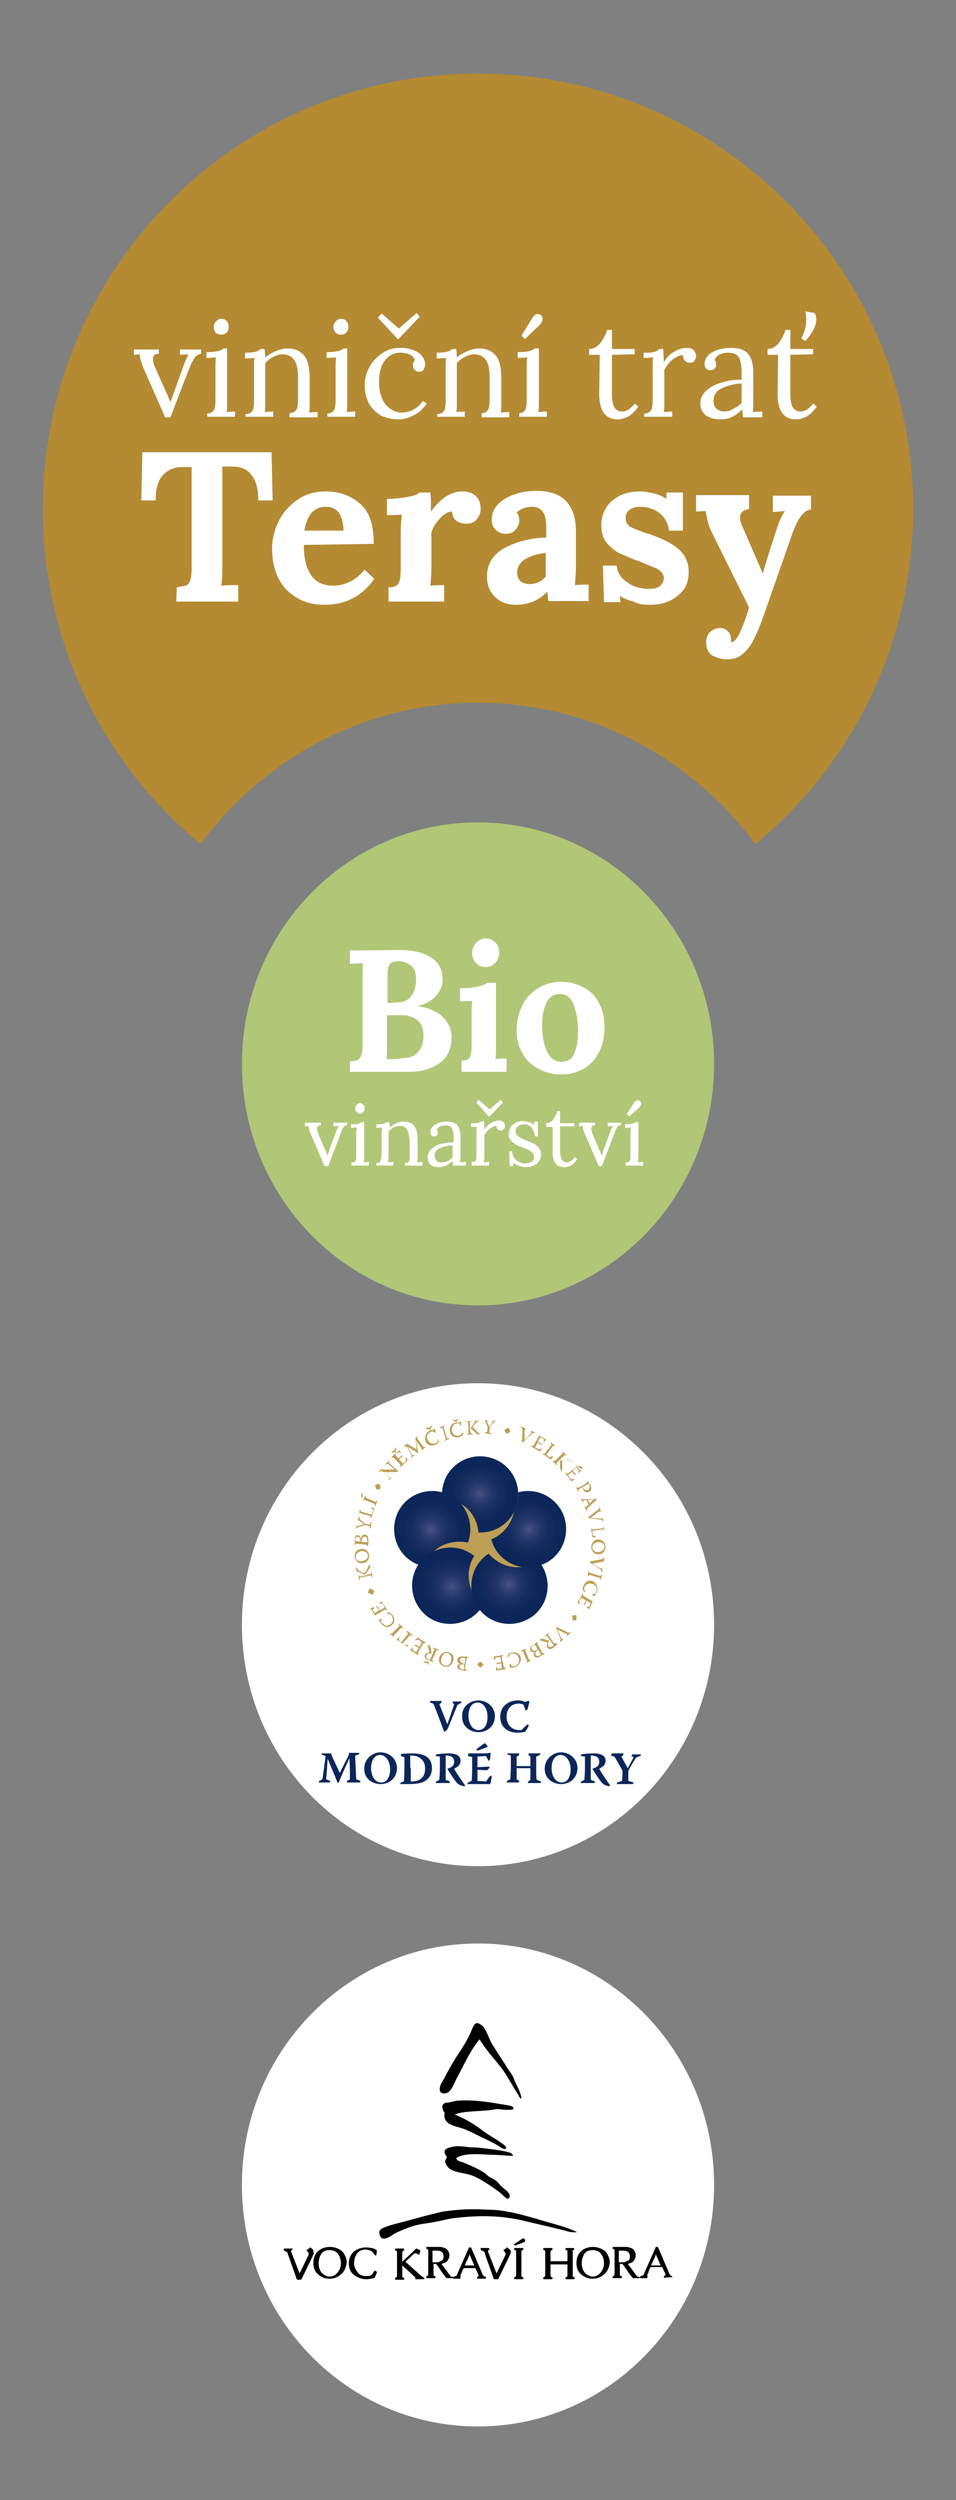 <?xml version="1.0" encoding="utf-8"?>
<!-- Generator: Adobe Illustrator 27.3.1, SVG Export Plug-In . SVG Version: 6.00 Build 0)  -->
<svg version="1.1" id="Vrstva_1" xmlns="http://www.w3.org/2000/svg" xmlns:xlink="http://www.w3.org/1999/xlink" x="0px" y="0px"
	 viewBox="0 0 180.6 472.1" style="enable-background:new 0 0 180.6 472.1;" xml:space="preserve">
<rect x="0" y="0" width="180.6" height="472.1" fill="#808080" stroke="none"/>
<style type="text/css">
	.st0{fill:#FFFFFF;}
	.st1{fill:#B48A33;}
	.st2{fill:#B1C778;}
	.st3{fill:#BE9F56;}
	.st4{fill:url(#SVGID_1_);}
	.st5{fill:url(#SVGID_00000076565591290070935910000003808179915085728898_);}
	.st6{fill:url(#SVGID_00000072248029209026327620000008798447853895837571_);}
	.st7{fill:url(#SVGID_00000055685351398647527220000016096673583081792897_);}
	.st8{fill:url(#SVGID_00000057120535208329790010000006222015949973790626_);}
	.st9{fill:#0B2659;}
</style>
<g>
	<g>
		<path class="st0" d="M90.3,352.4c24.6,0,44.6-20.4,44.6-45.6s-20-45.6-44.6-45.6s-44.6,20.4-44.6,45.6S65.6,352.4,90.3,352.4"/>
	</g>
	<g>
		<path class="st1" d="M172.5,96.1c0-45.4-36.8-82.2-82.2-82.2S8.1,50.7,8.1,96.1c0,25.5,11.6,48.3,29.8,63.3
			c12-16.2,31-26.7,52.4-26.7s40.4,10.5,52.4,26.7C160.9,144.4,172.5,121.6,172.5,96.1"/>
		<path class="st0" d="M137.3,124.5c1.2,0,2.2-0.3,3-1s1.6-1.6,2.2-3c0.7-1.3,1.4-3.2,2.2-5.5l5-14.3c0.5-1.3,1-2.4,1.5-3.1
			c0.6-0.8,1.2-1.3,2-1.4v-2.6H146v3.1l2.3-0.2l0,0c-0.5,0.6-1.1,1.9-1.7,3.8c-0.8,2.5-1.4,4.3-1.7,5.3l-0.8,2.7l0,0l-3.9-9
			c-0.3-0.6-0.4-1.1-0.4-1.6c0-0.9,0.6-1.4,1.7-1.6v-2.6h-10v3.1l1.8-0.1c0.1,0.7,0.3,1.5,0.5,2.3s0.7,1.8,1.4,3.2l6.3,12.7
			c-0.5,1.8-1.1,3.4-1.7,4.7c-0.6,1.3-1.2,1.9-1.7,1.9l0,0c0-0.1,0-0.3,0-0.5c0-0.7-0.2-1.2-0.6-1.6c-0.4-0.4-0.9-0.6-1.5-0.6
			c-0.7,0-1.4,0.3-1.9,0.8s-0.7,1.2-0.7,1.9c0,1,0.3,1.8,1,2.4C135.4,124.2,136.3,124.5,137.3,124.5 M122.8,114.2
			c1.3,0,2.5-0.2,3.6-0.7s2-1.2,2.7-2.1c0.7-0.9,1-2.1,1-3.4c0-1.7-0.6-3.1-1.8-4.2s-3-2-5.2-2.8c-0.5-0.2-0.9-0.3-1-0.3
			c-1.4-0.5-2.4-0.9-3-1.2c-0.6-0.4-0.9-0.9-0.9-1.7c0-0.7,0.3-1.3,0.8-1.6c0.5-0.3,1.1-0.5,1.9-0.5c1.4,0,2.7,0.4,3.7,1.2
			c1,0.8,1.6,1.9,1.8,3.3h2.6V93h-3.1v1.2l0,0c-0.6-0.4-1.4-0.8-2.3-1s-1.8-0.4-2.5-0.4c-1.7,0-3.1,0.3-4.2,0.9s-2,1.4-2.5,2.4
			c-0.6,1-0.8,2-0.8,3.1c0,1.3,0.3,2.4,1,3.3c0.7,0.8,1.5,1.5,2.3,1.9c0.9,0.4,2.1,1,3.9,1.6c1.4,0.6,2.4,1,2.9,1.2s0.9,0.5,1.2,0.8
			c0.3,0.3,0.5,0.7,0.5,1.2c0,0.6-0.3,1.1-0.8,1.5s-1.2,0.5-1.9,0.5c-1.7,0-3.1-0.4-4.3-1.3c-1.2-0.8-1.8-1.9-1.9-3.1h-2.6l0.2,6.9
			h3.1l-0.1-1.2l0,0c0.6,0.5,1.5,0.8,2.6,1.1C120.5,114.1,121.6,114.2,122.8,114.2 M100,110.3c-0.6,0-1.2-0.2-1.6-0.5
			s-0.7-0.9-0.7-1.6c0-1.1,0.5-2,1.5-2.6s2.3-1,3.9-1.2v4.5C102.3,109.8,101.3,110.3,100,110.3 M97.5,114.2c2.3,0,4.3-0.8,5.9-2.5
			l0,0c0.1,0.9,0.1,1.5,0.2,1.8h7.6v-3.1c-0.9,0-1.7,0-2.6,0.1c0.1-1.1,0.2-2.3,0.2-3.5v-6.6c0-5.1-2.5-7.7-7.4-7.7
			c-1.6,0-3,0.2-4.3,0.7c-1.3,0.4-2.3,1.1-3.1,1.9c-0.7,0.8-1.1,1.7-1.1,2.8c0,0.8,0.2,1.4,0.7,1.9s1.1,0.8,1.9,0.8
			c0.9,0,1.5-0.3,1.9-0.8s0.7-1.1,0.7-1.7s-0.2-1.2-0.5-1.5c0.7-0.7,1.7-1.1,2.9-1.1c1.8,0,2.7,1.2,2.7,3.7v2.1
			c-3.1,0.1-5.7,0.8-7.9,2c-2.2,1.2-3.3,3-3.3,5.4c0,1.6,0.5,2.8,1.5,3.8C94.5,113.7,95.8,114.2,97.5,114.2 M73.4,113.6h10.5v-3.1
			c-0.9,0-1.8,0-2.6,0.1c0.1-1.1,0.2-2.3,0.2-3.5v-6.6c0.3-0.9,0.8-1.7,1.6-2.6c0.8-0.9,1.6-1.3,2.3-1.3c0.1,0.9,0.4,1.5,0.9,1.8
			s1.1,0.5,1.8,0.5c0.9,0,1.6-0.3,2-0.9c0.5-0.6,0.7-1.2,0.7-1.9c0-1.1-0.3-1.9-1-2.5s-1.5-0.8-2.5-0.8c-2,0-4,1.2-5.8,3.7h-0.1
			c0-0.6,0-1.2,0-1.9c0-0.6-0.1-1.2-0.1-1.6h-2c-0.3,0.3-1,0.6-2.1,0.8c-1,0.2-2.4,0.4-4.1,0.4v3.1l2.8-0.1
			c-0.1,1.1-0.2,2.2-0.2,3.4v6.8c0,1.3-0.1,2.2-0.4,2.7c-0.3,0.6-0.9,0.8-1.9,0.8C73.4,110.9,73.4,113.6,73.4,113.6z M57.5,100.2
			c0.2-1.4,0.7-2.5,1.3-3.3c0.7-0.8,1.6-1.2,2.8-1.2c2.1,0,3.2,1.5,3.3,4.5H57.5z M61.3,114.2c4,0,7.1-1.6,9.4-4.9l-1.8-1.7
			c-0.9,1-1.8,1.8-2.9,2.3s-2.1,0.7-3,0.7c-2,0-3.4-0.7-4.3-2.1c-0.9-1.4-1.3-3.2-1.3-5.6l13.2-0.2c0-3.6-0.8-6.1-2.6-7.6
			c-1.7-1.5-3.9-2.3-6.5-2.3c-2,0-3.7,0.5-5.2,1.5s-2.7,2.3-3.6,4c-0.8,1.6-1.3,3.4-1.3,5.3c0,2.1,0.4,4,1.2,5.6s2,2.8,3.5,3.7
			C57.6,113.8,59.4,114.2,61.3,114.2 M33.3,113.6H45v-3.1c-1.3,0-2.3,0-3.2,0.1c0.1-0.6,0.2-1.8,0.2-3.6V88.1h1.9
			c1.6,0,2.8,0.5,3.6,1.6c0.9,1.1,1.3,2.7,1.3,4.8h2.7l-0.2-9.1H26.9l-0.2,9.1h2.7c0-2.1,0.4-3.7,1.3-4.7s2.1-1.6,3.7-1.6h1.8v19.2
			c0,1-0.1,1.8-0.3,2.3s-0.5,0.8-0.9,0.9s-0.9,0.2-1.6,0.3L33.3,113.6L33.3,113.6z"/>
		<path class="st0" d="M150.4,79.2c0.6,0,1.2-0.2,1.9-0.5c0.6-0.3,1.3-1,2-1.9l-0.7-0.6c-0.3,0.5-0.7,0.8-1.1,1.1
			c-0.4,0.3-0.9,0.4-1.3,0.4c-0.7,0-1.2-0.3-1.5-0.9s-0.4-1.5-0.4-2.7c0-0.1,0-0.7,0-1.7s0-2.8,0-5.4l4.3-0.1v-1h-4.3v-3.6h-0.9
			c-0.3,0.9-0.7,1.7-1.3,2.5c-0.6,0.7-1.3,1.1-2.1,1.1V67h2l-0.1,7.4C146.9,77.6,148.1,79.2,150.4,79.2 M152.1,64.4
			c0.6-0.6,1.1-1.3,1.5-2s0.6-1.4,0.6-2.2c0-0.3-0.1-0.7-0.3-1.1l-1.8-0.3c0.2,0.6,0.2,1.1,0.2,1.7c0,1.1-0.3,2.2-0.9,3.4
			L152.1,64.4z M136.8,77.7c-0.6,0-1.1-0.2-1.4-0.5c-0.4-0.3-0.6-0.8-0.6-1.5c0-1.1,0.5-1.9,1.6-2.4s2.3-0.8,3.7-0.9v2.4
			c0,0.6,0,1,0,1.3c-0.5,0.5-1.1,0.9-1.6,1.1C138,77.6,137.4,77.7,136.8,77.7 M136.2,79.2c1.4,0,2.8-0.6,4-1.9
			c0.1,0.7,0.1,1.2,0.2,1.5h3.6v-1.1l-1.8,0.1c0.1-0.6,0.1-1.2,0.1-1.7v-5.7c0-1.6-0.3-2.8-1-3.6c-0.7-0.8-1.7-1.1-3.2-1.1
			c-0.9,0-1.8,0.1-2.6,0.4s-1.4,0.6-1.8,1.1c-0.4,0.5-0.6,1-0.6,1.5c0,0.4,0.1,0.7,0.3,0.9c0.2,0.2,0.5,0.3,0.8,0.3
			c0.4,0,0.6-0.1,0.8-0.3c0.2-0.2,0.3-0.5,0.3-0.7c0-0.4-0.1-0.7-0.3-1c0.2-0.4,0.6-0.8,1-1c0.5-0.2,1-0.3,1.5-0.3
			c1.1,0,1.7,0.3,2.1,0.9c0.3,0.6,0.5,1.5,0.5,2.6v1.6c-1.2,0-2.4,0.1-3.6,0.5c-1.2,0.3-2.2,0.8-3,1.5s-1.2,1.5-1.2,2.5
			c0,0.9,0.3,1.6,1,2.2C134,78.9,135,79.2,136.2,79.2 M121.8,78.7h5.2v-1l-1.6,0.1c0.1-0.4,0.1-1,0.1-1.7v-6.3c0.5-0.8,1-1.5,1.7-2
			s1.3-0.8,1.9-0.7c-0.1,0.4,0,0.7,0.3,1c0.2,0.3,0.5,0.4,0.9,0.4s0.7-0.1,0.9-0.4s0.3-0.5,0.3-0.8c0-0.5-0.2-0.9-0.5-1.2
			c-0.3-0.3-0.8-0.4-1.3-0.4c-0.8,0-1.7,0.3-2.5,0.8s-1.4,1.2-1.8,1.9c0-1-0.1-1.9-0.1-2.5h-0.7c-0.3,0.2-0.5,0.4-0.8,0.5
			s-0.8,0.2-1.4,0.2h-0.8v1l1.8-0.1c-0.1,0.4-0.1,0.9-0.1,1.7V75c0,0.8,0,1.4-0.1,1.8c0,0.4-0.2,0.7-0.4,0.9
			c-0.2,0.2-0.6,0.4-1.1,0.4v0.6C121.7,78.7,121.8,78.7,121.8,78.7z M116.7,79.2c0.6,0,1.2-0.2,1.9-0.5c0.6-0.3,1.3-1,2-1.9
			l-0.7-0.6c-0.3,0.5-0.7,0.8-1.1,1.1c-0.4,0.3-0.9,0.4-1.3,0.4c-0.7,0-1.2-0.3-1.5-0.9s-0.4-1.5-0.4-2.7c0-0.1,0-0.7,0-1.7
			s0-2.8,0-5.4l4.3-0.1v-1h-4.3v-3.6h-0.9c-0.3,0.9-0.7,1.7-1.3,2.5c-0.6,0.7-1.3,1.1-2.1,1.1V67h2l-0.1,7.4
			C113.2,77.6,114.4,79.2,116.7,79.2 M99.2,64l-0.7-0.6l2.1-3.4c0.3-0.5,0.7-0.7,1-0.7c0.2,0,0.4,0.1,0.6,0.2
			c0.2,0.2,0.3,0.4,0.3,0.7c0,0.4-0.2,0.7-0.5,1.1L99.2,64z M98.1,78.7h5.2v-1l-1.6,0.1c0.1-0.4,0.1-1,0.1-1.7V65.8H101
			c-0.2,0.2-0.6,0.4-1,0.5s-1.2,0.2-2.2,0.2v1.1l1.8-0.1c-0.1,0.6-0.1,1.2-0.1,1.7V75c0,0.8,0,1.4-0.1,1.8c0,0.4-0.2,0.7-0.4,0.9
			S98.5,78,98.1,78V78.7z M82.6,78.7h5.2v-1l-1.6,0.1c0.1-0.4,0.1-1,0.1-1.7v-6.5c0-0.5,0-0.8,0-1c0.4-0.5,0.9-0.9,1.5-1.2
			c0.6-0.3,1.2-0.5,1.8-0.5c1,0,1.7,0.4,2.2,1.1s0.7,1.8,0.7,3.3v3.6c0,0.8,0,1.4-0.1,1.8c0,0.4-0.2,0.7-0.4,0.9
			c-0.2,0.3-0.5,0.4-1,0.4v0.8h5.2v-1l-1.6,0.1c0.1-0.4,0.1-1,0.1-1.7v-4.7c0-2-0.3-3.4-1-4.3s-1.8-1.4-3.2-1.4
			c-0.7,0-1.4,0.2-2.2,0.5c-0.7,0.3-1.4,0.7-2,1.2c0-0.7-0.1-1.2-0.1-1.6h-0.7c-0.3,0.2-0.6,0.4-0.9,0.5c-0.4,0.1-1.1,0.2-2.1,0.2
			v1.1l1.8-0.1c-0.1,0.4-0.1,0.9-0.1,1.7v5.8c0,0.8,0,1.5-0.1,1.8c0,0.4-0.2,0.7-0.4,0.9c-0.2,0.2-0.6,0.4-1.1,0.4L82.6,78.7
			L82.6,78.7z M75.2,64.1L75.2,64.1l4.1-4.3l-0.6-0.7L75.4,62h-0.1l-3.2-2.8L71.4,60L75.2,64.1z M75.3,79.2c1,0,1.9-0.3,2.9-0.8
			s1.8-1.3,2.4-2.2l-0.7-0.5c-0.4,0.6-1,1.2-1.7,1.6s-1.5,0.6-2.3,0.6c-0.9,0-1.6-0.3-2.3-0.8c-0.7-0.5-1.2-1.2-1.5-2.1
			c-0.4-0.9-0.5-1.9-0.5-3s0.2-2.1,0.5-2.9c0.4-0.8,0.8-1.4,1.5-1.9c0.6-0.4,1.3-0.6,2.1-0.6c0.5,0,1.1,0.1,1.6,0.3
			c0.5,0.2,0.9,0.6,1.1,1.1c-0.3,0.3-0.4,0.6-0.4,1c0,0.3,0.1,0.5,0.3,0.8c0.2,0.2,0.5,0.4,0.8,0.4c0.4,0,0.7-0.1,0.9-0.4
			c0.2-0.3,0.3-0.6,0.3-1c0-0.6-0.2-1.1-0.6-1.6s-1-0.9-1.7-1.1c-0.7-0.3-1.5-0.4-2.4-0.4c-1.3,0-2.4,0.3-3.4,1s-1.8,1.5-2.4,2.6
			s-0.9,2.2-0.9,3.4c0,1.3,0.3,2.5,0.8,3.5c0.6,1,1.3,1.7,2.3,2.3C73,78.9,74.1,79.2,75.3,79.2 M61.9,78.7h5.2v-1l-1.6,0.1
			c0.1-0.4,0.1-1,0.1-1.7V65.8h-0.7c-0.2,0.2-0.6,0.4-1,0.5s-1.2,0.2-2.2,0.2v1.1l1.8-0.1c-0.1,0.6-0.1,1.2-0.1,1.7V75
			c0,0.8,0,1.4-0.1,1.8c0,0.4-0.2,0.7-0.4,0.9c-0.2,0.2-0.6,0.4-1.1,0.4L61.9,78.7L61.9,78.7z M64.4,63.2c0.4,0,0.7-0.1,1-0.4
			c0.3-0.3,0.4-0.6,0.4-1.1c0-0.4-0.1-0.8-0.4-1.1s-0.6-0.4-1-0.4s-0.7,0.2-1,0.5c-0.2,0.3-0.4,0.6-0.4,1s0.1,0.8,0.4,1.1
			C63.7,63.1,64,63.2,64.4,63.2 M46.4,78.7h5.2v-1L50,77.8c0.1-0.4,0.1-1,0.1-1.7v-6.5c0-0.5,0-0.8,0-1c0.4-0.5,0.9-0.9,1.5-1.2
			c0.6-0.3,1.2-0.5,1.8-0.5c1,0,1.7,0.4,2.2,1.1s0.7,1.8,0.7,3.3v3.6c0,0.8,0,1.4-0.1,1.8c0,0.4-0.2,0.7-0.4,0.9
			c-0.2,0.2-0.6,0.4-1.1,0.4v0.8H60v-1l-1.6,0.1c0.1-0.4,0.1-1,0.1-1.7v-4.7c0-2-0.3-3.4-1-4.3s-1.8-1.4-3.2-1.4
			c-0.7,0-1.4,0.2-2.2,0.5c-0.7,0.3-1.4,0.7-2,1.2c0-0.7-0.1-1.2-0.1-1.6h-0.7c-0.3,0.2-0.6,0.4-0.9,0.5c-0.4,0.1-1.1,0.2-2.1,0.2
			v1.1l1.8-0.1C48,68,48,68.5,48,69.3v5.8c0,0.8,0,1.5-0.1,1.8c0,0.4-0.2,0.7-0.4,0.9c-0.2,0.2-0.6,0.4-1.1,0.4V78.7z M39.2,78.7
			h5.2v-1l-1.6,0.1c0.1-0.4,0.1-1,0.1-1.7V65.8h-0.7c-0.2,0.2-0.6,0.4-1,0.5S40,66.5,39,66.5v1.1l1.8-0.1c-0.1,0.6-0.1,1.2-0.1,1.7
			V75c0,0.8,0,1.4-0.1,1.8c0,0.4-0.2,0.7-0.4,0.9c-0.2,0.2-0.6,0.4-1.1,0.4L39.2,78.7L39.2,78.7z M41.8,63.2c0.4,0,0.7-0.1,1-0.4
			c0.3-0.3,0.4-0.6,0.4-1.1c0-0.4-0.1-0.8-0.4-1.1c-0.3-0.3-0.6-0.4-1-0.4s-0.7,0.2-1,0.5s-0.4,0.7-0.4,1.1c0,0.4,0.1,0.8,0.4,1.1
			C41.1,63.1,41.4,63.2,41.8,63.2 M31.2,78.8h1l3.3-8.6c0.4-0.9,0.6-1.6,0.9-2c0.2-0.4,0.4-0.8,0.7-1s0.6-0.4,0.9-0.4V66h-4v1
			l1.6-0.1c-0.3,0.7-0.6,1.3-0.8,1.8l-2,5.6l-0.4,1.1c-0.1,0.2-0.2,0.4-0.2,0.6l0,0c-0.3-0.7-0.5-1.4-0.8-1.9l-2-4.5
			c-0.4-0.8-0.5-1.4-0.5-1.9c0-0.6,0.4-0.9,1.1-0.9V66h-4.7v1l1.1-0.1c0,0.8,0.4,2,1.1,3.5L31.2,78.8z"/>
	</g>
	<g>
		<path class="st2" d="M90.3,246.5c24.6,0,44.6-20.4,44.6-45.6s-20-45.6-44.6-45.6s-44.6,20.4-44.6,45.6S65.6,246.5,90.3,246.5"/>
		<path class="st0" d="M118.9,210.8l-0.5-0.4l1.4-2.2c0.2-0.3,0.4-0.4,0.7-0.4c0.1,0,0.3,0,0.4,0.1s0.2,0.3,0.2,0.5
			s-0.1,0.5-0.3,0.7L118.9,210.8z M118.2,220.1h3.3v-0.7l-1,0.1c0-0.2,0.1-0.6,0.1-1.1v-6.5h-0.5c-0.2,0.1-0.4,0.2-0.6,0.3
			c-0.3,0.1-0.7,0.1-1.4,0.1v0.7l1.1-0.1c0,0.4-0.1,0.7-0.1,1v3.7c0,0.5,0,0.9,0,1.1c0,0.2-0.1,0.4-0.2,0.6
			c-0.1,0.2-0.4,0.2-0.7,0.2C118.2,219.5,118.2,220.1,118.2,220.1z M113.1,220.2h0.6l2.1-5.5c0.2-0.6,0.4-1,0.5-1.3s0.3-0.5,0.4-0.7
			c0.2-0.2,0.4-0.2,0.6-0.2V212h-2.5v0.7l1-0.1c-0.2,0.4-0.4,0.8-0.5,1.1l-1.3,3.5l-0.2,0.7c-0.1,0.1-0.1,0.2-0.1,0.4l0,0
			c-0.2-0.5-0.3-0.9-0.5-1.2l-1.2-2.8c-0.2-0.5-0.3-0.9-0.3-1.2c0-0.4,0.2-0.6,0.7-0.6V212h-3v0.7l0.7-0.1c0,0.5,0.2,1.3,0.7,2.2
			L113.1,220.2z M106.6,220.4c0.4,0,0.8-0.1,1.2-0.3c0.4-0.2,0.8-0.6,1.2-1.2l-0.4-0.4c-0.2,0.3-0.4,0.5-0.7,0.7
			c-0.3,0.2-0.6,0.3-0.8,0.3c-0.5,0-0.8-0.2-1-0.6c-0.2-0.4-0.3-0.9-0.3-1.7c0-0.1,0-0.4,0-1.1c0-0.6,0-1.8,0-3.4h2.7v-0.6h-2.7
			v-2.3h-0.5c-0.2,0.6-0.4,1.1-0.8,1.6s-0.8,0.7-1.3,0.7v0.7h1.2v4.7C104.4,219.4,105.1,220.4,106.6,220.4 M99.4,220.4
			c0.5,0,0.9-0.1,1.4-0.3c0.4-0.2,0.8-0.4,1-0.8c0.3-0.4,0.4-0.8,0.4-1.3s-0.1-0.8-0.4-1.2c-0.2-0.3-0.5-0.6-0.9-0.8
			c-0.3-0.2-0.8-0.4-1.4-0.6c-0.5-0.2-0.9-0.4-1.1-0.5c-0.3-0.2-0.5-0.3-0.7-0.5s-0.3-0.5-0.3-0.8s0.1-0.6,0.4-0.9
			c0.3-0.2,0.7-0.4,1.2-0.4c0.6,0,1.1,0.2,1.5,0.7c0.3,0.5,0.5,1,0.6,1.6h0.5v-2.8h-0.7v0.6c-0.3-0.2-0.6-0.4-1-0.5s-0.7-0.2-1-0.2
			c-0.7,0-1.2,0.1-1.6,0.4c-0.4,0.2-0.7,0.5-0.9,0.9c-0.2,0.4-0.3,0.7-0.3,1.1c0,0.5,0.1,0.9,0.4,1.2s0.5,0.6,0.9,0.8
			c0.3,0.2,0.8,0.4,1.4,0.6c0.5,0.2,0.8,0.3,1.1,0.5c0.3,0.1,0.5,0.3,0.7,0.5s0.3,0.5,0.3,0.8c0,0.4-0.2,0.7-0.5,0.9
			c-0.4,0.2-0.8,0.3-1.2,0.3c-0.4,0-0.8-0.1-1.2-0.3c-0.4-0.2-0.7-0.5-0.9-0.8c-0.2-0.3-0.3-0.7-0.4-1.2h-0.5l0.1,2.8H97l-0.1-0.6
			c0.3,0.2,0.7,0.4,1.1,0.5C98.4,220.3,98.9,220.4,99.4,220.4 M92.4,210.9L92.4,210.9l2.6-2.7l-0.4-0.5l-2.1,1.8l0,0l-2.1-1.8
			l-0.4,0.5L92.4,210.9z M89.1,220.1h3.3v-0.7l-1,0.1c0-0.2,0.1-0.6,0.1-1.1v-4c0.3-0.5,0.6-1,1.1-1.3c0.4-0.3,0.8-0.5,1.2-0.5
			c0,0.2,0,0.5,0.2,0.6c0.2,0.2,0.3,0.3,0.6,0.3c0.2,0,0.4-0.1,0.6-0.3c0.1-0.2,0.2-0.3,0.2-0.5c0-0.3-0.1-0.6-0.3-0.8
			s-0.5-0.3-0.8-0.3c-0.5,0-1.1,0.2-1.6,0.5s-0.9,0.7-1.2,1.2c0-0.6,0-1.2-0.1-1.6h-0.5c-0.2,0.2-0.3,0.3-0.5,0.3
			c-0.2,0.1-0.5,0.1-0.9,0.1H89v0.7h1.1c0,0.2-0.1,0.6-0.1,1v3.7c0,0.5,0,0.9,0,1.1c0,0.2-0.1,0.4-0.2,0.6c-0.1,0.2-0.4,0.2-0.7,0.2
			C89.1,219.4,89.1,220.1,89.1,220.1z M83.4,219.5c-0.4,0-0.7-0.1-0.9-0.3c-0.2-0.2-0.4-0.5-0.4-0.9c0-0.7,0.3-1.2,1-1.5
			s1.5-0.5,2.4-0.5v1.5c0,0.4,0,0.7,0,0.8c-0.3,0.3-0.7,0.6-1,0.7S83.8,219.5,83.4,219.5 M83,220.4c0.9,0,1.7-0.4,2.5-1.2
			c0,0.5,0.1,0.8,0.1,0.9H88v-0.7l-1.1,0.1c0-0.4,0.1-0.8,0.1-1.1v-3.6c0-1-0.2-1.8-0.6-2.3s-1.1-0.7-2-0.7c-0.6,0-1.2,0.1-1.6,0.3
			c-0.5,0.2-0.9,0.4-1.1,0.7c-0.3,0.3-0.4,0.6-0.4,1c0,0.2,0.1,0.4,0.2,0.6c0.1,0.1,0.3,0.2,0.5,0.2s0.4-0.1,0.5-0.2
			c0.1-0.1,0.2-0.3,0.2-0.5c0-0.3-0.1-0.5-0.2-0.6c0.1-0.3,0.4-0.5,0.7-0.6c0.3-0.1,0.6-0.2,0.9-0.2c0.7,0,1.1,0.2,1.3,0.6
			c0.2,0.4,0.3,0.9,0.3,1.6v1c-0.8,0-1.5,0.1-2.3,0.3s-1.4,0.5-1.9,1c-0.5,0.4-0.7,1-0.7,1.6s0.2,1,0.6,1.4
			C81.6,220.2,82.2,220.4,83,220.4 M71,220.1h3.3v-0.7l-1,0.1c0-0.2,0.1-0.6,0.1-1.1v-4.1c0-0.3,0-0.5,0-0.6
			c0.2-0.3,0.6-0.6,0.9-0.8c0.4-0.2,0.8-0.3,1.2-0.3c0.6,0,1.1,0.2,1.4,0.7s0.4,1.2,0.5,2.1v2.3c0,0.5,0,0.9,0,1.1
			c0,0.2-0.1,0.4-0.2,0.6c-0.1,0.2-0.4,0.2-0.7,0.2v0.5h3.3v-0.7l-1,0.1c0-0.2,0.1-0.6,0.1-1.1v-3c0-1.2-0.2-2.1-0.6-2.7
			c-0.4-0.6-1.1-0.9-2-0.9c-0.5,0-0.9,0.1-1.4,0.3s-0.9,0.5-1.3,0.8c0-0.5,0-0.8-0.1-1H73c-0.2,0.2-0.4,0.3-0.6,0.3
			c-0.2,0.1-0.7,0.1-1.3,0.1v0.7l1.1-0.1c0,0.2-0.1,0.6-0.1,1v3.7c0,0.5,0,0.9-0.1,1.2s-0.1,0.4-0.2,0.6c-0.1,0.2-0.4,0.2-0.7,0.2
			v0.5L71,220.1L71,220.1z M66.4,220.1h3.3v-0.7l-1,0.1c0-0.2,0.1-0.6,0.1-1.1v-6.5h-0.5c-0.2,0.1-0.4,0.2-0.6,0.3
			c-0.3,0.1-0.7,0.1-1.4,0.1v0.7l1.1-0.1c0,0.4-0.1,0.7-0.1,1v3.7c0,0.5,0,0.9,0,1.1c0,0.2-0.1,0.4-0.2,0.6
			c-0.1,0.2-0.4,0.2-0.7,0.2C66.4,219.5,66.4,220.1,66.4,220.1z M68,210.3c0.2,0,0.4-0.1,0.6-0.3s0.3-0.4,0.3-0.7s-0.1-0.5-0.3-0.7
			c-0.2-0.2-0.4-0.3-0.6-0.3s-0.4,0.1-0.6,0.3s-0.3,0.4-0.3,0.7s0.1,0.5,0.3,0.7C67.6,210.2,67.8,210.3,68,210.3 M61.3,220.2H62
			l2.1-5.5c0.2-0.6,0.4-1,0.5-1.3s0.3-0.5,0.4-0.7c0.2-0.2,0.4-0.2,0.6-0.2V212H63v0.7l1-0.1c-0.2,0.4-0.4,0.8-0.5,1.1l-1.3,3.5
			l-0.2,0.7c-0.1,0.1-0.1,0.2-0.1,0.4l0,0c-0.2-0.5-0.3-0.9-0.5-1.2l-1.2-2.8c-0.2-0.5-0.3-0.9-0.3-1.2c0-0.4,0.2-0.6,0.7-0.6V212
			h-3v0.7l0.7-0.1c0,0.5,0.2,1.3,0.7,2.2L61.3,220.2z"/>
		<path class="st0" d="M106,200.5c-1.2,0-2.1-0.7-2.7-2c-0.6-1.4-0.9-3-0.9-4.9c0-1.7,0.3-3.1,0.8-4.2c0.5-1.1,1.4-1.7,2.6-1.7
			s2.1,0.7,2.6,2.1s0.8,3,0.8,4.9c0,1.7-0.2,3.1-0.7,4.2C108.1,200,107.2,200.5,106,200.5 M106,202.9c1.6,0,3-0.4,4.3-1.1
			c1.2-0.7,2.2-1.8,2.9-3.2c0.7-1.4,1-3,1-4.8c0-1.7-0.4-3.2-1.1-4.5s-1.7-2.3-3-2.9c-1.3-0.7-2.7-1-4.2-1s-2.9,0.4-4.2,1.2
			c-1.3,0.8-2.3,1.8-3,3.2s-1.1,3-1.1,4.7s0.4,3.2,1.1,4.4c0.7,1.3,1.7,2.2,3,2.9C102.9,202.5,104.4,202.9,106,202.9 M87.1,202.4
			h8.6v-2.5c-0.7,0-1.4,0-2.1,0.1c0.1-0.9,0.1-1.8,0.1-2.9v-11.5H92c-0.3,0.3-0.9,0.5-1.7,0.7c-0.9,0.2-2,0.3-3.4,0.3v2.5l2.3-0.1
			c-0.1,0.9-0.1,1.8-0.1,2.9v5.5c0,1-0.1,1.8-0.3,2.2c-0.2,0.5-0.8,0.7-1.6,0.7v2.1H87.1z M91.8,182.6c0.7,0,1.3-0.3,1.8-0.8
			c0.4-0.5,0.7-1.1,0.7-1.9s-0.2-1.4-0.7-1.9s-1.1-0.8-1.8-0.8c-0.7,0-1.3,0.3-1.8,0.8s-0.8,1.2-0.8,1.9s0.2,1.4,0.7,1.9
			C90.4,182.4,91,182.6,91.8,182.6 M73,200c0.1-0.7,0.1-1.7,0.1-2.9v-5.4c0.6,0,1.5,0,2.7,0s2.2,0.3,3,0.9c0.8,0.6,1.2,1.6,1.2,3
			c0,1.3-0.3,2.3-1,3c-0.6,0.8-1.6,1.2-2.9,1.2C75.6,200,74.5,200,73,200 M73.2,189.4v-5.1c0-0.8,0.1-1.4,0.2-1.8
			c0.2-0.4,0.4-0.7,0.7-0.8c0.3-0.1,0.6-0.2,1.1-0.2c0.9,0,1.7,0.3,2.4,0.8c0.7,0.5,1,1.4,1,2.6c0,1.3-0.3,2.4-0.9,3.2
			s-1.5,1.2-2.8,1.2L73.2,189.4z M66.1,202.4h11.2c2.4,0,4.3-0.6,5.8-1.7c1.5-1.1,2.2-2.8,2.2-4.8c0-1.4-0.5-2.7-1.6-3.8
			s-2.7-1.8-4.8-2.1l0,0c1.6-0.4,2.7-1.1,3.5-2s1.2-1.9,1.2-3c0-1.9-0.7-3.3-2.2-4.2c-1.5-1-3.6-1.4-6.2-1.4l-9.1,0.1v2.5l2.5-0.1
			c-0.1,0.7-0.1,1.7-0.1,3v12.6c0,0.9-0.1,1.5-0.3,1.9c-0.2,0.4-0.4,0.7-0.7,0.8c-0.3,0.1-0.8,0.2-1.4,0.2V202.4z"/>
	</g>
	<g>
		<path class="st0" d="M90.3,458.2c24.6,0,44.6-20.4,44.6-45.6s-20-45.6-44.6-45.6s-44.6,20.4-44.6,45.6
			C45.7,437.8,65.6,458.2,90.3,458.2"/>
		<path d="M98.5,396.3c-0.4-0.1-0.5-0.6-0.7-0.9c-1-1.5-1.9-3.3-3-4.8c-1.4-1.8-3-3.5-4.2-5.5c-1.8,2.1-2.9,4.8-4.3,7.3
			c-0.4,0.8-0.8,1.9-1.4,2.5c-0.5,0.6-2.1,0.7-1.8-0.7c0.1-0.6,0.5-1.2,0.8-1.7c0.7-1.4,1.4-2.6,2.2-3.9c1.1-1.7,2.3-3.4,3.1-5.5
			c0.4-0.9,0.7-1.4,1.6-0.8c1,0.6,1.4,2.3,2,3.4c0.9,1.6,1.9,2.9,2.9,4.6c0.5,0.8,1.2,1.6,1.4,2.3C97.6,393.9,98.4,395,98.5,396.3"
			/>
		<path d="M85.9,399.3c1.8,0.7,3.5,1.7,5.1,2.9c1.1,0.9,2.4,1.5,3.6,2.4c0.3,0.2,1.1,0.7,1,1c-0.1,0.6-1.2-0.2-1.3-0.3
			c-1.3-0.8-2.7-1.4-4.1-2.1c-0.8-0.4-2-1-2.9-1.3c-1.6-0.5-3.7-0.8-3.3-2.9c-0.4-0.6-0.8-1.5,0.1-1.9c0.2-0.1,0.5,0,0.8-0.1
			c0.4-0.1,0.8-0.2,1.3-0.3c3.5-0.3,7,0.4,10,0.9c0.1,0,0.9,0.2,0.8,0.6c-0.1,0.3-1.3,0.2-1.6,0.2c-0.6,0-1.1-0.2-1.8-0.1
			C91.1,398.8,87.8,398.5,85.9,399.3"/>
		<path d="M96.9,407.1c-1.2,0-2.6-0.2-4.1-0.2c-2.2-0.1-5-0.4-6.6,0.6c0.1,0.6,0.8,0.7,1.2,0.8c1.4,0.6,2.7,1.1,4.1,2
			c0.3,0.2,0.6,0.6,1,0.8c0.4,0.2,0.8,0.4,1.2,0.7c0.5,0.4,0.8,0.9,1.4,1.4c0.4,0.3,1.2,0.9,1.2,1.5c0,0.1-0.1,0.5-0.4,0.5
			s-1.2-1-1.5-1.2c-1.1-0.8-1.9-1.4-3.1-2.1c-1.1-0.7-2.1-1.2-3.7-1.5c-1.1-0.2-2.5-0.5-3-1.2c-0.2-0.2-0.5-0.7-0.5-1.1
			c0-0.3,0.3-0.5,0.3-0.7c0-0.4-0.7-0.7-0.3-1.4c0.2-0.4,1.3-0.6,1.9-0.7c0.8-0.1,2,0.1,2.9,0.2c0.6,0,1.3,0,1.9,0.1
			c1.6,0.2,3.8,0.4,5.2,0.8C96.4,406.5,96.9,406.7,96.9,407.1"/>
		<path d="M109,421.5c-1.3,0.2-2.4-0.4-3.6-0.6c-2.3-0.6-4.3-1-6.7-1.6c-1.2-0.3-3.3-0.6-4.5-0.7c-2.9-0.2-5.1-0.1-7.9,0.2
			c-1.3,0.1-2.6,0.5-3.8,0.7c-1.3,0.3-2.7,0.4-3.9,0.7c-1.2,0.3-2.9,1-4.1,1.6c-0.5,0.3-1.4,1.1-2.2,0.9c-0.5-0.1-0.7-0.8-0.6-1.4
			c0.2-0.6,1.6-0.9,2.4-1.2c2-0.5,3.8-1,5.6-1.5c1.1-0.3,2.5-0.6,3.6-0.9c0.9-0.2,2.2-0.3,3.2-0.4c2.4-0.2,4.2-0.1,6.8,0
			c2.9,0.2,5.6,1,8.1,1.7C104.2,419.9,106.8,420.4,109,421.5"/>
		<path d="M64.4,427.4c0,0.6-0.2,1.2-0.6,1.7s-0.9,0.8-1.5,0.8l0,0c-0.6,0-1.1-0.3-1.5-0.7s-0.6-1.1-0.6-1.8c0-0.7,0.2-1.3,0.5-1.8
			s0.9-0.7,1.6-0.7c0.7,0,1.3,0.3,1.6,0.8C64.2,426.1,64.4,426.7,64.4,427.4L64.4,427.4z M64.6,425.1c-0.6-0.5-1.4-0.8-2.3-0.8l0,0
			c-0.9,0-1.7,0.3-2.2,0.8c-0.6,0.5-0.9,1.3-0.9,2.2c0,0.1,0,0.1,0,0.1c0,0.9,0.3,1.6,0.9,2.1c0.6,0.5,1.3,0.8,2,0.8
			c0.1,0,0.1,0,0.2,0c0.8,0,1.6-0.3,2.2-0.9c0.6-0.5,0.9-1.3,1-2.2c0-0.1,0-0.2,0-0.2C65.4,426.3,65.1,425.6,64.6,425.1 M70.9,428.8
			L70.9,428.8c-0.2,0-0.2,0-0.3,0.2c-0.2,0.4-0.4,0.6-0.6,0.7s-0.5,0.1-0.8,0.1c-0.1,0-0.1,0-0.2,0c-0.6,0-1.2-0.3-1.5-0.8
			c-0.4-0.5-0.6-1-0.6-1.6c0-0.1,0-0.1,0-0.2c0-0.6,0.2-1.1,0.5-1.6c0.4-0.5,0.9-0.8,1.6-0.8h0.1c0.3,0,0.6,0.1,0.9,0.2
			s0.5,0.4,0.7,0.7c0.1,0.1,0.1,0.2,0.2,0.2l0,0c0.1,0,0.2,0,0.2-0.1l0.1-0.9c-0.4-0.2-0.7-0.4-1.1-0.4c-0.4-0.1-0.7-0.1-1-0.1
			c-0.9,0-1.6,0.3-2.3,0.8c-0.6,0.6-0.9,1.3-0.9,2.2c0,0.9,0.3,1.7,1,2.2s1.4,0.8,2.3,0.8c0.2,0,0.5,0,0.8-0.1
			c0.3,0,0.6-0.1,0.8-0.2l0.4-1V429C71.1,428.9,71,428.9,70.9,428.8 M59.2,425.1c0-0.1,0-0.2-0.1-0.3l-0.3-0.3
			c-0.1,0-0.1-0.1-0.2-0.1c-0.1,0-0.1,0-0.1,0.1l-0.6,0.4l0.2,0.3c0.1,0.1,0.2,0.2,0.2,0.3v0.1c0,0,0,0.1,0,0.2l-1.7,3.5l-1.6-4.1
			v-0.1c0,0,0,0,0-0.1c0,0,0-0.1,0.1-0.1c0,0,0.1,0,0.1-0.1l0.1-0.1l0,0c0,0,0-0.1-0.1-0.1h-0.1h-1.4c-0.1,0-0.1,0-0.1,0.1
			c0,0,0,0,0,0.1c0,0,0,0,0,0.1c0,0,0,0.1,0.1,0.1c0,0,0.1,0.1,0.2,0.1c0.1,0,0.1,0.1,0.2,0.1c0.1,0.1,0.2,0.1,0.2,0.2
			s0.1,0.3,0.2,0.6l1.5,4.2v0.1c0,0.1,0,0.1,0.1,0.1l0.1,0.1h0.6c0.1,0,0.1,0,0.1-0.1l0.1-0.1l2-4.1c0.1-0.3,0.2-0.5,0.3-0.7
			C59.2,425.2,59.2,425.2,59.2,425.1"/>
		<path d="M96,424.5c-0.1,0-0.1-0.1-0.2-0.1s-0.1,0-0.1,0.1l-0.6,0.4l0.2,0.3c0.1,0.1,0.2,0.2,0.2,0.3v0.1c0,0,0,0.1,0,0.2l-1.7,3.5
			l-1.6-4.1v-0.1c0,0,0,0,0-0.1c0,0,0-0.1,0.1-0.1c0,0,0.1,0,0.1-0.1l0.1-0.1l0,0c0,0,0-0.1-0.1-0.1l-0.1-0.1h-1.4
			c-0.1,0-0.1,0-0.1,0.1c0,0,0,0,0,0.1v0.1c0,0,0,0.1,0.1,0.1c0,0,0.1,0.1,0.2,0.1s0.1,0.1,0.2,0.1c0.1,0.1,0.2,0.1,0.2,0.2
			c0.1,0.1,0.1,0.3,0.2,0.6l1.5,4.2v0.1c0,0.1,0,0.1,0.1,0.1c0,0,0.1,0.1,0.2,0.1H94c0,0,0.1,0,0.1-0.1l0.1-0.1l2-4.1
			c0.1-0.3,0.2-0.5,0.3-0.7c0-0.1,0-0.1,0-0.2s0-0.2-0.1-0.3L96,424.5z M98.8,422.7c-0.1,0-0.2,0-0.2,0.1l-1.5,1v0.1
			c0,0.1,0.1,0.1,0.2,0.1h0.1c0,0,0.6-0.2,1.6-0.6c0.2-0.1,0.2-0.2,0.2-0.3C99.2,422.8,99,422.7,98.8,422.7 M87.8,427.8
			c0.1-0.3,0.3-0.7,0.5-1.1s0.3-0.7,0.4-1l0.9,2.1H87.8z M91.8,430c0,0-0.1-0.1-0.2-0.1s-0.1-0.1-0.2-0.1c-0.1-0.1-0.1-0.1-0.2-0.2
			c-0.1-0.3-0.3-0.7-0.5-1.2s-0.4-0.9-0.6-1.4s-0.4-1-0.6-1.4c-0.2-0.5-0.4-0.9-0.5-1.2h-0.4l-2.3,5.2c0,0.1-0.1,0.2-0.2,0.2
			s-0.2,0.1-0.3,0.1c-0.1,0-0.1,0.1-0.2,0.2c0,0,0,0,0,0.1s0.1,0.1,0.2,0.1h1c0.1,0,0.2,0,0.2-0.1c0,0,0,0,0-0.1c0,0,0,0,0-0.1v-0.1
			c0,0,0,0,0-0.1c0,0,0,0,0-0.1c0,0,0,0,0-0.1c0,0,0-0.1,0.1-0.2s0.1-0.3,0.2-0.5s0.2-0.4,0.3-0.6h2.2l0.6,1.3v0.1v0.1
			c0,0,0,0-0.1,0.1l-0.1,0.1l-0.1,0.1v0.1c0,0,0,0.1,0.1,0.1h0.1h1.4c0.1,0,0.1,0,0.1-0.1V430C91.9,430.1,91.9,430.1,91.8,430
			C91.9,430,91.9,430,91.8,430 M98.7,424.9c0.1,0,0.2-0.1,0.2-0.2s-0.1-0.2-0.2-0.2h-1.4c-0.1,0-0.2,0.1-0.2,0.2s0.1,0.2,0.2,0.2
			s0.2,0.1,0.2,0.3v4.5c0,0.1-0.1,0.2-0.2,0.3c-0.1,0-0.2,0.1-0.2,0.2s0.1,0.2,0.2,0.2h1.4c0.1,0,0.2-0.1,0.2-0.2s-0.1-0.2-0.2-0.2
			s-0.2-0.1-0.2-0.3v-4.4C98.5,425,98.6,424.9,98.7,424.9 M79.8,429.9c-0.1,0-0.1-0.1-0.2-0.1l-3-2.7l1.6-1.5
			c0.1-0.1,0.2-0.1,0.3-0.1c0.1,0,0.2,0,0.3,0.1l0.4,0.2l0.2-0.7V425c0,0,0-0.1-0.1-0.1l-0.4-0.2c-0.1,0-0.1-0.1-0.2-0.1
			s-0.2,0.1-0.3,0.2c-0.1,0.1-0.3,0.3-0.5,0.5l-1.9,1.8v-1.8c0-0.1,0.1-0.2,0.2-0.3c0.1-0.1,0.2-0.1,0.2-0.2s-0.1-0.2-0.2-0.2h-1.4
			c-0.1,0-0.2,0.1-0.2,0.2s0.1,0.2,0.2,0.2s0.2,0.1,0.2,0.3v4.5c0,0.1-0.1,0.2-0.2,0.3c-0.1,0-0.2,0.1-0.2,0.2s0.1,0.2,0.2,0.2h1.4
			c0.1,0,0.2-0.1,0.2-0.2s-0.1-0.2-0.2-0.2S76,430,76,429.8v-2l2.4,2.2c0.1,0.1,0.1,0.1,0.1,0.1l0,0l0,0c-0.1,0.1-0.1,0.1-0.1,0.1
			c0,0.1,0.1,0.2,0.2,0.2H80c0.1,0,0.2-0.1,0.2-0.2C79.9,430,79.9,430,79.8,429.9 M83,427.1c-0.2,0.1-0.4,0.1-0.5,0.1h-0.8V425h0.9
			c0.4,0,0.7,0.1,0.9,0.3c0.2,0.2,0.3,0.5,0.3,0.8s-0.1,0.6-0.3,0.8C83.4,426.9,83.2,427,83,427.1 M85.3,429.9c-0.1,0-0.2,0-0.2-0.1
			l-1.7-2.3c0.1,0,0.3-0.1,0.6-0.2c0.3-0.1,0.5-0.3,0.6-0.5c0.2-0.3,0.3-0.5,0.3-0.9c0-0.3-0.1-0.6-0.2-0.8
			c-0.2-0.3-0.4-0.5-0.7-0.6c-0.3-0.1-0.6-0.2-0.9-0.2h-2.4c-0.1,0-0.2,0.1-0.2,0.2s0.1,0.2,0.2,0.2s0.2,0.1,0.2,0.3v4.5
			c0,0.1-0.1,0.2-0.2,0.3c-0.1,0-0.2,0.1-0.2,0.2s0.1,0.2,0.2,0.2h1.4c0.1,0,0.2-0.1,0.2-0.2s-0.1-0.2-0.2-0.2s-0.2-0.1-0.2-0.3v-2
			h0.5c0.1,0.2,0.3,0.4,0.5,0.7c0.2,0.3,0.4,0.6,0.6,0.9s0.4,0.5,0.6,0.8c0.2,0.2,0.3,0.3,0.3,0.3h1.1c0.1,0,0.2-0.1,0.2-0.2l0,0
			C85.5,430,85.4,429.9,85.3,429.9"/>
		<path d="M114.1,427.4c0,0.6-0.2,1.2-0.6,1.7s-0.9,0.8-1.5,0.8l0,0c-0.6,0-1.1-0.3-1.5-0.7c-0.4-0.5-0.6-1.1-0.6-1.8
			c0-0.7,0.2-1.3,0.5-1.8s0.9-0.7,1.6-0.7s1.3,0.3,1.6,0.8C113.9,426.1,114.1,426.7,114.1,427.4L114.1,427.4z M114.3,425.1
			c-0.6-0.5-1.4-0.8-2.3-0.8l0,0c-0.9,0-1.7,0.3-2.2,0.8c-0.6,0.5-0.9,1.3-0.9,2.2c0,0.1,0,0.1,0,0.1c0,0.9,0.3,1.6,0.9,2.1
			s1.3,0.8,2,0.8c0.1,0,0.1,0,0.2,0c0.8,0,1.6-0.3,2.2-0.9c0.6-0.5,0.9-1.3,1-2.2c0-0.1,0-0.2,0-0.2
			C115.1,426.3,114.8,425.6,114.3,425.1 M123,427.8c0.1-0.3,0.3-0.7,0.5-1.1s0.3-0.7,0.4-1l0.9,2.1H123z M127.1,430L127.1,430
			c-0.1-0.1-0.2-0.1-0.2-0.2c-0.1,0-0.1-0.1-0.2-0.1c-0.1-0.1-0.1-0.1-0.2-0.2c-0.1-0.3-0.3-0.7-0.5-1.2s-0.4-0.9-0.6-1.4
			s-0.4-1-0.6-1.4c-0.2-0.5-0.4-0.9-0.5-1.2h-0.4l-2.3,5.2c0,0.1-0.1,0.2-0.2,0.2s-0.2,0.1-0.3,0.1c-0.1,0-0.2,0.1-0.2,0.2
			c0,0,0,0,0,0.1s0.1,0.1,0.2,0.1h1c0.1,0,0.2,0,0.2-0.1c0,0,0,0,0-0.1c0,0,0,0,0-0.1v-0.1c0,0,0,0,0-0.1c0,0,0,0,0-0.1
			c0,0,0,0,0-0.1c0,0,0-0.1,0.1-0.2s0.1-0.3,0.2-0.6c0.1-0.2,0.2-0.4,0.3-0.6h2.2l0.6,1.3v0.1v0.1c0,0,0,0-0.1,0.1l-0.1,0.1
			l-0.1,0.1v0.1c0,0,0,0.1,0.1,0.1h0.1L127.1,430C127.1,430.1,127.1,430.1,127.1,430C127.1,430.2,127.1,430.1,127.1,430
			C127.1,430.1,127.1,430.1,127.1,430 M118.2,427.1c-0.2,0.1-0.3,0.1-0.5,0.1h-0.8V425h0.9c0.4,0,0.7,0.1,0.9,0.3
			c0.2,0.2,0.3,0.5,0.3,0.8s-0.1,0.6-0.3,0.8C118.5,426.9,118.4,427,118.2,427.1 M120.5,429.9c-0.1,0-0.2,0-0.2-0.1l-1.7-2.3
			c0.1,0,0.3-0.1,0.6-0.2c0.3-0.1,0.5-0.3,0.6-0.5c0.2-0.3,0.3-0.5,0.3-0.9c0-0.3-0.1-0.6-0.2-0.8c-0.2-0.3-0.4-0.5-0.7-0.6
			c-0.3-0.1-0.6-0.2-0.9-0.2h-2.4c-0.1,0-0.2,0.1-0.2,0.2s0.1,0.2,0.2,0.2s0.2,0.1,0.2,0.3v4.5c0,0.1-0.1,0.2-0.2,0.3
			c-0.1,0-0.2,0.1-0.2,0.2s0.1,0.2,0.2,0.2h1.4c0.1,0,0.2-0.1,0.2-0.2s-0.1-0.2-0.2-0.2s-0.2-0.1-0.2-0.3v-2h0.5
			c0.1,0.2,0.3,0.4,0.5,0.7c0.2,0.3,0.4,0.6,0.6,0.9s0.4,0.5,0.6,0.8c0.2,0.2,0.3,0.3,0.3,0.3h1.1c0.1,0,0.2-0.1,0.2-0.2l0,0
			C120.7,430,120.6,429.9,120.5,429.9 M108.3,424.9c0.1,0,0.2-0.1,0.2-0.2s-0.1-0.2-0.2-0.2H107c-0.1,0-0.2,0.1-0.2,0.2
			s0.1,0.2,0.2,0.2s0.2,0.1,0.2,0.3v1.8H104v-1.8c0-0.1,0.1-0.2,0.2-0.3c0.1,0,0.2-0.1,0.2-0.2s-0.1-0.2-0.2-0.2h-1.4
			c-0.1,0-0.2,0.1-0.2,0.2s0.1,0.2,0.2,0.2s0.2,0.1,0.2,0.3v4.5c0,0.1-0.1,0.2-0.2,0.3c-0.1,0-0.2,0.1-0.2,0.2s0.1,0.2,0.2,0.2h1.4
			c0.1,0,0.2-0.1,0.2-0.2s-0.1-0.2-0.2-0.2s-0.2-0.1-0.2-0.3v-2.1h3.2v2.1c0,0.1-0.1,0.2-0.2,0.3c-0.1,0-0.2,0.1-0.2,0.2
			s0.1,0.2,0.2,0.2h1.4c0.1,0,0.2-0.1,0.2-0.2s-0.1-0.2-0.2-0.2s-0.2-0.1-0.2-0.3v-4.5C108.1,425,108.2,424.9,108.3,424.9"/>
	</g>
	<g>
		<path class="st3" d="M101.2,291.8c0,5.8-4.7,10.5-10.5,10.5c-5.8,0-10.5-4.7-10.5-10.5c0-5.8,4.7-10.5,10.5-10.5
			C96.5,281.3,101.2,286,101.2,291.8z"/>
		<g>
			<g>
				
					<radialGradient id="SVGID_1_" cx="90.691" cy="282.162" r="7.207" fx="90.608" fy="282.042" gradientUnits="userSpaceOnUse">
					<stop  offset="0" style="stop-color:#465383"/>
					<stop  offset="0.139" style="stop-color:#344375"/>
					<stop  offset="0.323" style="stop-color:#223568"/>
					<stop  offset="0.519" style="stop-color:#162C5F"/>
					<stop  offset="0.733" style="stop-color:#0E275A"/>
					<stop  offset="1" style="stop-color:#0B2659"/>
				</radialGradient>
				<path class="st4" d="M90.4,289.4c0.1,0,0.2,0,0.3,0c4,0,7.2-3.2,7.2-7.2s-3.2-7.2-7.2-7.2s-7.2,3.2-7.2,7.2c0,3.3,2.3,6.1,5.3,7
					c0.1-2-0.7-4-2.1-5.4C88.8,284.8,90.2,287,90.4,289.4z"/>
			</g>
			<g>
				
					<radialGradient id="SVGID_00000143586168213808589210000006583597483202360455_" cx="388.95" cy="1056.052" r="7.207" fx="388.866" fy="1055.932" gradientTransform="matrix(0.309 -0.951 0.951 0.309 -1042.989 332.372)" gradientUnits="userSpaceOnUse">
					<stop  offset="0" style="stop-color:#465383"/>
					<stop  offset="0.139" style="stop-color:#344375"/>
					<stop  offset="0.323" style="stop-color:#223568"/>
					<stop  offset="0.519" style="stop-color:#162C5F"/>
					<stop  offset="0.733" style="stop-color:#0E275A"/>
					<stop  offset="1" style="stop-color:#0B2659"/>
				</radialGradient>
				<path style="fill:url(#SVGID_00000143586168213808589210000006583597483202360455_);" d="M88.4,291.3c0-0.1,0.1-0.2,0.1-0.3
					c1.2-3.8-0.8-7.9-4.6-9.1c-3.8-1.2-7.9,0.8-9.1,4.6s0.8,7.9,4.6,9.1c3.2,1,6.5-0.3,8.3-2.9c-1.9-0.7-4-0.6-5.8,0.3
					C83.6,291.4,86.1,290.8,88.4,291.3z"/>
			</g>
			<g>
				
					<radialGradient id="SVGID_00000182512846161283203940000005844263601017507763_" cx="-308.803" cy="1606.035" r="7.207" fx="-308.886" fy="1605.915" gradientTransform="matrix(-0.809 -0.588 0.588 -0.809 -1108.771 1417.207)" gradientUnits="userSpaceOnUse">
					<stop  offset="0" style="stop-color:#465383"/>
					<stop  offset="0.139" style="stop-color:#344375"/>
					<stop  offset="0.323" style="stop-color:#223568"/>
					<stop  offset="0.519" style="stop-color:#162C5F"/>
					<stop  offset="0.733" style="stop-color:#0E275A"/>
					<stop  offset="1" style="stop-color:#0B2659"/>
				</radialGradient>
				<path style="fill:url(#SVGID_00000182512846161283203940000005844263601017507763_);" d="M89.6,293.8c-0.1-0.1-0.2-0.1-0.3-0.2
					c-3.2-2.3-7.7-1.6-10.1,1.6c-2.3,3.2-1.6,7.7,1.6,10.1c3.2,2.3,7.7,1.6,10.1-1.6c2-2.7,1.8-6.3-0.2-8.8
					c-1.3,1.6-1.8,3.7-1.5,5.6C88.2,298.4,88.3,295.8,89.6,293.8z"/>
			</g>
			<g>
				
					<radialGradient id="SVGID_00000026859090583769145780000001193810558529509769_" cx="-1295.513" cy="1330.925" r="7.207" fx="-1295.597" fy="1330.805" gradientTransform="matrix(-0.809 0.588 -0.588 -0.809 -169.447 2137.661)" gradientUnits="userSpaceOnUse">
					<stop  offset="0" style="stop-color:#465383"/>
					<stop  offset="0.139" style="stop-color:#344375"/>
					<stop  offset="0.323" style="stop-color:#223568"/>
					<stop  offset="0.519" style="stop-color:#162C5F"/>
					<stop  offset="0.733" style="stop-color:#0E275A"/>
					<stop  offset="1" style="stop-color:#0B2659"/>
				</radialGradient>
				<path style="fill:url(#SVGID_00000026859090583769145780000001193810558529509769_);" d="M92.3,293.4c-0.1,0.1-0.2,0.1-0.3,0.2
					c-3.2,2.3-3.9,6.8-1.6,10.1c2.3,3.2,6.8,3.9,10.1,1.6c3.2-2.3,3.9-6.8,1.6-10.1c-2-2.7-5.4-3.6-8.4-2.5c1.1,1.7,2.9,2.9,4.9,3.2
					C96.2,296.2,93.9,295.2,92.3,293.4z"/>
			</g>
			<g>
				
					<radialGradient id="SVGID_00000049192971394744509370000007057585482230524301_" cx="99.907" cy="288.765" r="7.143" gradientUnits="userSpaceOnUse">
					<stop  offset="0" style="stop-color:#465383"/>
					<stop  offset="0.139" style="stop-color:#344375"/>
					<stop  offset="0.323" style="stop-color:#223568"/>
					<stop  offset="0.519" style="stop-color:#162C5F"/>
					<stop  offset="0.733" style="stop-color:#0E275A"/>
					<stop  offset="1" style="stop-color:#0B2659"/>
				</radialGradient>
				<path style="fill:url(#SVGID_00000049192971394744509370000007057585482230524301_);" d="M97.9,281.8c3.7-1,7.5,1.1,8.7,4.7
					c1.2,3.8-0.8,7.9-4.6,9.1c-3.8,1.2-7.9-0.8-9.1-4.6c0-0.1-0.1-0.2-0.1-0.3c2.2-0.9,3.8-2.9,4.3-5.2c0.5-1,0.8-2.1,0.8-3.3
					C97.9,282,97.9,281.9,97.9,281.8z"/>
			</g>
		</g>
		<g>
			<path class="st3" d="M88.2,315.5c-0.2,0-0.7,0-0.9-0.1c-0.6-0.1-0.9-0.3-0.9-0.7c0.1-0.4,0.4-0.5,0.7-0.5l0,0
				c-0.6-0.1-0.8-0.4-0.7-0.8c0.1-0.7,0.9-0.6,1.4-0.6c0.3,0,0.5,0.1,0.8,0.1l-0.1,0.1l-0.3,0.1c0,0.1-0.1,0.3-0.2,0.9l-0.2,1.2
				l0.3,0.1L88.2,315.5z M87.7,314.3c-0.4-0.1-0.8,0-0.9,0.4c0,0.2,0,0.3,0.2,0.4c0.1,0.1,0.2,0.1,0.5,0.2l0.1,0L87.7,314.3z
				 M86.9,313.5c0,0.3,0.1,0.5,0.9,0.7l0-0.1c0-0.3,0.1-0.7,0.1-1c-0.5-0.1-0.7,0-0.9,0.1C86.9,313.2,86.9,313.3,86.9,313.5
				L86.9,313.5z"/>
			<path class="st3" d="M83.9,314.7c-0.6-0.2-1.2-0.8-0.9-1.7c0.3-1,1.1-1.1,1.7-1c0.7,0.2,1.2,0.8,0.9,1.7
				C85.3,314.6,84.5,314.9,83.9,314.7L83.9,314.7z M84,314.5c0.5,0.2,1-0.2,1.2-0.8c0.2-0.6,0-1.3-0.6-1.5c-0.6-0.2-1,0.3-1.2,0.9
				C83.2,313.7,83.4,314.4,84,314.5L84,314.5z"/>
			<path class="st3" d="M80.8,313.7c0.1,0.2,0.2,0.4,0.3,0.6l-0.1,0.1c-0.1-0.1-0.2-0.3-0.4-0.4c-0.2,0-0.4,0-0.6,0l0-0.2
				C80.3,313.8,80.5,313.7,80.8,313.7L80.8,313.7z M81.8,313.8c-0.2,0-0.6-0.2-0.9-0.3c-0.6-0.3-0.8-0.6-0.6-1
				c0.2-0.4,0.5-0.4,0.8-0.4l0,0c0-0.2-0.1-0.7-0.2-1c-0.1-0.4-0.1-0.5-0.1-0.5l0.1,0c0.3,0.1,0.4,0.3,0.4,0.5
				c0.1,0.2,0.2,0.7,0.2,1.2l0,0c-0.4-0.1-0.7-0.1-0.9,0.3c-0.2,0.4,0.1,0.7,0.6,0.9l0.5-1.1c0.2-0.5,0.3-0.7,0.4-0.9l-0.3-0.3
				l0.1-0.1c0.2,0.1,0.3,0.2,0.5,0.2c0.2,0.1,0.3,0.1,0.5,0.2l-0.1,0.1l-0.3,0c-0.1,0.1-0.2,0.4-0.4,0.9l-0.5,1l0.3,0.2L81.8,313.8z
				"/>
			<path class="st3" d="M79,312.6c-0.1-0.1-0.3-0.2-0.4-0.3l-0.8-0.5c0,0-0.3-0.1-0.3-0.2l0,0c0.1-0.1,0.3-0.4,0.4-0.5l0.1,0
				c0,0.1-0.1,0.4-0.1,0.5l0.7,0.4l0.5-0.8c-0.3-0.2-0.7-0.4-0.9-0.5l0,0c0,0,0.3-0.1,0.4-0.1c0.1,0,0.5,0.4,0.6,0.4
				c0.1-0.2,0.4-0.6,0.5-0.9l-0.7-0.5c-0.1,0-0.4,0.2-0.5,0.2l-0.1-0.1c0.1-0.1,0.4-0.4,0.5-0.5c0.2,0.1,0.4,0.3,0.6,0.4l0.5,0.3
				c0.2,0.1,0.3,0.2,0.5,0.3l-0.1,0.1l-0.3-0.1c0,0-0.3,0.4-0.6,0.9l-0.5,0.9L79,312.6L79,312.6z"/>
			<path class="st3" d="M75.2,309.8c-0.1,0-0.2-0.1-0.3-0.2l0,0c0.1-0.1,0.4-0.3,0.5-0.4l0.1,0c0,0.1-0.2,0.4-0.2,0.5l0.5,0.4
				l0.6-0.7c0.6-0.8,0.7-0.9,0.7-0.9l-0.3-0.4L77,308c0.2,0.1,0.3,0.3,0.5,0.4c0.2,0.1,0.3,0.3,0.5,0.4l-0.1,0.1l-0.4-0.2
				c-0.1,0.1-0.1,0.2-0.7,0.8l-0.7,0.8l0.5,0.4c0.1,0,0.4-0.2,0.5-0.2l0.1,0c-0.1,0.1-0.3,0.4-0.4,0.5l0,0c0,0-0.2-0.2-0.2-0.3
				L75.2,309.8z"/>
			<path class="st3" d="M74.3,309.1c-0.1-0.1-0.2-0.2-0.3-0.3c-0.1-0.1-0.2-0.2-0.4-0.3l0.1-0.1l0.3,0.1l0.7-0.7
				c0.5-0.5,0.7-0.7,0.8-0.8l-0.2-0.3l0.1-0.1c0.1,0.1,0.2,0.2,0.4,0.4c0.1,0.1,0.3,0.3,0.4,0.4l-0.1,0.1l-0.3-0.1
				c-0.1,0-0.3,0.3-0.8,0.8l-0.7,0.7l0.2,0.3L74.3,309.1z"/>
			<path class="st3" d="M72.1,306.7c-0.2-0.2-0.2-0.4-0.3-0.5c-0.1,0-0.2-0.1-0.3-0.2l0,0c0.1-0.1,0.5-0.3,0.6-0.3l0.1,0
				c0,0.1-0.2,0.3-0.2,0.4c0,0.1,0.1,0.3,0.2,0.4c0.5,0.6,1.1,0.6,1.6,0.2c0.5-0.4,0.6-1.1,0.1-1.7c-0.1-0.1-0.1-0.1-0.2-0.2
				c-0.3,0-0.5,0-0.6-0.1l-0.1-0.1c0.1-0.1,0.5-0.1,0.6-0.1c0.1,0.1,0.4,0.3,0.5,0.4c0.5,0.6,0.6,1.4-0.1,2
				C73.4,307.5,72.5,307.2,72.1,306.7L72.1,306.7z"/>
			<path class="st3" d="M71,305.2c-0.1-0.1-0.2-0.3-0.3-0.4l-0.5-0.8c0,0-0.2-0.2-0.2-0.3l0,0c0.1,0,0.4-0.2,0.6-0.2l0.1,0.1
				c0,0.1-0.2,0.3-0.3,0.4l0.4,0.6l0.8-0.5c-0.2-0.3-0.4-0.6-0.6-0.8l0,0c0,0,0.3,0,0.4,0.1c0,0.1,0.3,0.6,0.4,0.7
				c0.2-0.1,0.6-0.4,0.9-0.6l-0.4-0.7c-0.1,0-0.4,0-0.6,0l-0.1-0.1c0.1-0.1,0.5-0.2,0.6-0.2c0.1,0.2,0.2,0.4,0.4,0.6l0.3,0.5
				c0.1,0.2,0.2,0.3,0.3,0.5l-0.1,0l-0.3-0.2c0,0-0.4,0.2-1,0.6l-0.9,0.5l0.1,0.3L71,305.2z"/>
			<path class="st3" d="M69.5,300.7c0-0.1,0.2-0.5,0.3-0.7l0.1,0c0.2,0,0.6,0.2,0.7,0.3l0.1,0.1c0,0.2-0.2,0.5-0.3,0.7l-0.1,0
				C70,301,69.7,300.9,69.5,300.7L69.5,300.7z"/>
			<path class="st3" d="M67.5,296.1c0,0.1,0.1,0.3,0.2,0.4c0,0,0.1,0.1,0.1,0.1c0.2,0.1,0.4,0.2,1,0.5l0,0c0.3-0.3,0.5-0.7,0.7-1.1
				c0.2-0.4,0.3-0.5,0.4-0.6l0,0.1c0.1,0.4,0,0.6-0.2,0.8c-0.2,0.3-0.4,0.7-0.8,1.1l0,0c-0.7-0.4-1-0.5-1.3-0.6c-0.1,0-0.1,0-0.2,0
				c-0.1-0.3-0.1-0.7-0.2-0.8L67.5,296.1z M67.9,298.4c0-0.1-0.1-0.3-0.1-0.4c0-0.2-0.1-0.3-0.1-0.5l0.1,0l0.2,0.2l1-0.2
				c0.6-0.2,1-0.3,1.1-0.3l0-0.4l0.1,0c0,0.2,0.1,0.4,0.1,0.5c0,0.2,0.1,0.3,0.1,0.5l-0.1,0l-0.2-0.3c-0.1,0-0.4,0.1-1.1,0.2l-1,0.2
				l0,0.3L67.9,298.4z"/>
			<path class="st3" d="M67,294c-0.1-0.6,0.3-1.4,1.2-1.5c1-0.1,1.5,0.6,1.5,1.2c0.1,0.7-0.3,1.4-1.2,1.5
				C67.6,295.3,67.1,294.6,67,294L67,294z M67.2,294c0,0.6,0.5,0.9,1.2,0.8c0.6-0.1,1.2-0.5,1.1-1.1c-0.1-0.7-0.7-0.8-1.3-0.8
				C67.7,293,67.2,293.4,67.2,294L67.2,294z"/>
			<path class="st3" d="M67,291.7c0-0.2,0-0.7,0-0.9c0-0.6,0.2-1,0.6-0.9c0.4,0,0.5,0.4,0.6,0.7l0,0c0.1-0.6,0.3-0.8,0.7-0.8
				c0.7,0,0.7,0.8,0.7,1.4c0,0.3,0,0.5-0.1,0.8l-0.1,0l-0.1-0.3c-0.1,0-0.3,0-0.9-0.1l-1.2-0.1l-0.1,0.3L67,291.7z M68.1,291.1
				c0-0.4-0.1-0.8-0.5-0.9c-0.2,0-0.3,0.1-0.4,0.2c-0.1,0.1-0.1,0.3-0.1,0.5l0,0.1L68.1,291.1z M68.9,290.2c-0.3,0-0.5,0.1-0.6,1
				l0.1,0c0.3,0,0.7,0,1,0c0-0.5,0-0.7-0.2-0.9C69.2,290.2,69,290.2,68.9,290.2L68.9,290.2z"/>
			<path class="st3" d="M67.2,288.9c0-0.2,0.1-0.3,0.1-0.5c0-0.1,0-0.2,0.1-0.4l0.1,0.1l0.1,0.1c0.1,0,0.5-0.2,1.1-0.4l0,0
				c-0.3-0.3-0.7-0.5-0.9-0.7l-0.1,0.1l-0.1-0.1c0-0.1,0-0.2,0.1-0.3c0-0.2,0.1-0.3,0.1-0.5l0.1,0.1l0,0.2c0,0.1,0,0.2,0.1,0.3
				c0.2,0.2,0.5,0.4,0.9,0.8c0.1,0,0.1,0.1,0.2,0.1c0.5,0.1,0.8,0.1,0.8,0.1l0.2-0.5l0.1,0.1c0,0.2-0.1,0.4-0.1,0.6
				c0,0.2-0.1,0.4-0.1,0.6l-0.1-0.1l-0.1-0.4c-0.1,0-0.3-0.1-0.8-0.2c-0.1,0-0.1,0-0.2,0c-0.2,0.1-0.7,0.3-1.2,0.4
				c-0.1,0.1-0.2,0.1-0.3,0.3L67.2,288.9z"/>
			<path class="st3" d="M67.8,285.9c0-0.1,0.1-0.3,0.1-0.4c0-0.2,0.1-0.3,0.1-0.5l0.1,0.1l0,0.3l1,0.3c0.6,0.2,1,0.3,1.1,0.3
				l0.3-0.8c-0.1-0.1-0.3-0.4-0.4-0.5l0-0.1c0.2,0.1,0.6,0.3,0.6,0.3c0,0.1-0.2,0.5-0.4,1.3c-0.1,0.2-0.1,0.4-0.2,0.5l-0.1-0.1
				l0-0.3c0,0-0.5-0.2-1.1-0.3l-1-0.3l-0.2,0.3L67.8,285.9z"/>
			<path class="st3" d="M68.4,283l-0.2-0.8c0.1-0.1,0.2-0.2,0.3-0.2l0,0l0,0.9L68.4,283z M68.6,283.3c0.1-0.1,0.1-0.3,0.2-0.4
				c0.1-0.2,0.1-0.3,0.2-0.5l0.1,0.1l0,0.3l0.9,0.4c0.6,0.3,1,0.4,1,0.4l0.2-0.3l0.1,0.1c-0.1,0.2-0.1,0.3-0.2,0.5
				c-0.1,0.2-0.1,0.3-0.2,0.5l-0.1-0.1l0-0.3c-0.1,0-0.4-0.2-1-0.4l-0.9-0.4l-0.2,0.2L68.6,283.3z"/>
			<path class="st3" d="M70.9,280.4c0.1-0.1,0.5-0.2,0.7-0.2l0.1,0.1c0.1,0.2,0.2,0.5,0.2,0.7l0,0.1c-0.2,0.1-0.5,0.2-0.7,0.2
				l-0.1-0.1C71,280.9,70.8,280.6,70.9,280.4L70.9,280.4z"/>
			<path class="st3" d="M74.2,278.7c-0.1,0.1-0.2,0.2-0.3,0.4c-0.1,0.1-0.2,0.2-0.3,0.4l-0.1-0.1l0.1-0.3c-0.1-0.1-0.6-0.5-1.4-1.3
				c-0.3,0-0.3,0-0.5,0.2l-0.1-0.1l0.3-0.4c0,0,0.1,0,0.3,0c0.8,0,1.7,0,2.4,0l0,0c-0.1-0.1-1.2-1-1.4-1.1l-0.3,0.2l-0.1-0.1
				c0.1-0.1,0.2-0.2,0.3-0.3c0.1-0.1,0.2-0.3,0.3-0.4l0.1,0.1l-0.1,0.3c0.1,0.1,0.9,0.8,1.5,1.3c0.1,0.1,0.2,0.2,0.3,0.3l0,0.1
				c-0.4,0.1-1.5,0.1-2.8,0.1l0,0c0.5,0.4,1.2,1,1.3,1.1l0.3-0.2L74.2,278.7z"/>
			<path class="st3" d="M74.7,274.3c-0.2,0-0.5,0-0.7,0l0-0.2c0.2-0.1,0.4-0.1,0.5-0.2c0.1-0.2,0.1-0.3,0.2-0.5l0.2,0
				C74.8,273.7,74.8,274,74.7,274.3L74.7,274.3z M74.1,275c0.1-0.1,0.2-0.2,0.4-0.3l0.7-0.6c0,0,0.2-0.2,0.2-0.3l0,0
				c0.1,0.1,0.3,0.4,0.3,0.5l0,0.1c-0.1,0-0.3-0.2-0.4-0.2l-0.6,0.5l0.6,0.7c0.3-0.2,0.5-0.5,0.7-0.7l0,0c0,0,0,0.3,0,0.4
				c-0.1,0-0.5,0.4-0.6,0.5c0.2,0.2,0.5,0.5,0.7,0.8l0.6-0.5c0-0.1-0.1-0.4-0.1-0.6l0.1-0.1c0.1,0.1,0.3,0.5,0.3,0.6
				c-0.2,0.2-0.4,0.3-0.5,0.5l-0.5,0.4c-0.1,0.1-0.3,0.2-0.4,0.4l-0.1-0.1l0.2-0.3c0,0-0.3-0.4-0.7-0.8l-0.7-0.7l-0.3,0.2L74.1,275z
				"/>
			<path class="st3" d="M76.4,273l0.5-0.4c0.1,0.1,0.1,0.1,0.1,0.1c0.2,0.1,0.7,0.4,1.7,1l0,0c0-0.2-0.1-1.2-0.2-2
				c0,0,0-0.1-0.1-0.1l0.6-0.4l0,0.1l-0.2,0.3c0.2,0.3,1.2,1.6,1.2,1.7l0.4-0.1l0,0.1c-0.1,0.1-0.3,0.2-0.4,0.3
				c-0.1,0.1-0.3,0.2-0.4,0.3l0-0.1l0.1-0.2c-0.3-0.5-0.8-1.1-1.1-1.6l0,0c0.1,0.5,0.2,1.2,0.4,2.4l-0.1,0c-0.4-0.3-0.7-0.5-1.9-1.2
				l0,0c0.3,0.5,0.6,1.2,0.9,1.6l0.4-0.1l0,0.1c-0.1,0.1-0.3,0.2-0.4,0.3c-0.1,0.1-0.2,0.2-0.3,0.2l0-0.1l0.2-0.2
				c-0.2-0.4-0.6-1.2-0.9-1.8c-0.1-0.1-0.1-0.1-0.4,0.1L76.4,273z"/>
			<path class="st3" d="M81.3,270.1c0.2-0.1,0.4-0.1,0.6-0.1c0.1-0.1,0.2-0.2,0.3-0.2l0,0c0,0.2,0.1,0.6,0.1,0.7l-0.1,0.1
				c-0.1,0-0.2-0.2-0.3-0.3c-0.1,0-0.3,0-0.5,0.1c-0.7,0.3-0.9,0.9-0.6,1.5c0.3,0.6,0.9,0.9,1.6,0.6c0.1-0.1,0.2-0.1,0.2-0.1
				c0.1-0.2,0.2-0.5,0.2-0.6l0.1,0c0,0.1,0,0.6,0,0.6c-0.1,0.1-0.4,0.3-0.6,0.4c-0.7,0.3-1.5,0.2-1.9-0.6
				C80.1,271.1,80.7,270.4,81.3,270.1L81.3,270.1z M81.2,270c-0.2-0.1-0.4-0.1-0.7-0.2l0-0.2c0.2,0,0.4,0,0.6,0
				c0.1-0.1,0.2-0.3,0.4-0.4l0.1,0.1C81.5,269.5,81.4,269.7,81.2,270L81.2,270z"/>
			<path class="st3" d="M83.1,269.5c0.1,0,0.3-0.1,0.4-0.1c0.2-0.1,0.3-0.1,0.5-0.2l0,0.1l-0.2,0.2l0.3,1c0.2,0.6,0.3,1,0.4,1.1
				l0.4,0l0,0.1c-0.2,0.1-0.3,0.1-0.5,0.2c-0.2,0.1-0.4,0.1-0.5,0.2l0-0.1l0.3-0.2c0-0.1-0.1-0.4-0.3-1.1l-0.3-1l-0.3,0L83.1,269.5z
				"/>
			<path class="st3" d="M86.2,268.6c0.2,0,0.5,0,0.6,0c0.1-0.1,0.2-0.1,0.3-0.2l0,0c0,0.2,0,0.6,0,0.7l-0.1,0.1
				c-0.1-0.1-0.2-0.3-0.2-0.4c-0.1,0-0.3-0.1-0.5,0c-0.7,0.1-1,0.7-0.9,1.4c0.1,0.7,0.7,1,1.4,0.9c0.1,0,0.2-0.1,0.2-0.1
				c0.1-0.2,0.3-0.4,0.4-0.5l0.1,0c0,0.2-0.1,0.5-0.2,0.6c-0.1,0.1-0.4,0.2-0.6,0.3c-0.7,0.1-1.5-0.1-1.7-1
				C84.8,269.3,85.5,268.7,86.2,268.6L86.2,268.6z M86.1,268.5c-0.2-0.1-0.4-0.2-0.6-0.3l0.1-0.1c0.2,0,0.4,0.1,0.5,0.1
				c0.2-0.1,0.3-0.2,0.4-0.3l0.1,0.1c-0.1,0.2-0.3,0.3-0.4,0.5L86.1,268.5z"/>
			<path class="st3" d="M88.1,268.4c0.1,0,0.3,0,0.4,0c0.2,0,0.3,0,0.5,0l0,0.1l-0.3,0.1l0.1,1c0,0.7,0.1,1,0.1,1.1l0.4,0.1l0,0.1
				c-0.2,0-0.4,0-0.6,0c-0.2,0-0.4,0-0.5,0l0-0.1l0.3-0.1c0-0.1,0-0.5,0-1.1l-0.1-1l-0.3-0.1L88.1,268.4z M90.5,268.4
				c-0.1,0-0.3,0.1-0.4,0.1c0,0-0.1,0.1-0.1,0.1c-0.1,0.1-0.3,0.3-0.7,0.9l0,0c0.3,0.3,0.6,0.6,0.9,0.9c0.3,0.3,0.4,0.4,0.5,0.5
				l-0.1,0c-0.4,0-0.6-0.1-0.7-0.3c-0.2-0.2-0.6-0.6-1-0.9l0,0c0.5-0.7,0.7-0.9,0.8-1.2c0-0.1,0-0.1,0-0.2c0.3,0,0.7,0,0.8,0
				L90.5,268.4z"/>
			<path class="st3" d="M91.2,268.2c0.2,0,0.3,0,0.5,0c0.1,0,0.2,0,0.4,0l0,0.1l-0.1,0.1c0,0.1,0.2,0.5,0.5,1.1l0,0
				c0.2-0.4,0.5-0.8,0.6-1l-0.2-0.1l0.1-0.1c0.1,0,0.2,0,0.3,0c0.2,0,0.3,0,0.5,0l-0.1,0.1l-0.1,0c-0.1,0-0.2,0-0.3,0.1
				c-0.1,0.2-0.4,0.5-0.7,1c0,0.1-0.1,0.1-0.1,0.2c0,0.5-0.1,0.8-0.1,0.8l0.5,0.2l-0.1,0.1c-0.2,0-0.4,0-0.6-0.1
				c-0.2,0-0.4,0-0.6-0.1l0-0.1l0.4-0.1c0-0.1,0.1-0.3,0.1-0.8c0-0.1,0-0.1,0-0.2c-0.1-0.2-0.3-0.7-0.5-1.1
				c-0.1-0.1-0.1-0.1-0.4-0.2L91.2,268.2z"/>
			<path class="st3" d="M96,269.6c0.1,0.1,0.3,0.4,0.4,0.6l0,0.1c-0.1,0.2-0.5,0.4-0.6,0.4l-0.1,0c-0.2-0.1-0.3-0.4-0.4-0.6l0-0.1
				C95.5,269.9,95.7,269.7,96,269.6L96,269.6z"/>
			<path class="st3" d="M99.3,270l-0.2,0c0,0.2,0,0.5,0,2l0,0c0.4-0.4,0.9-1,1.3-1.5l-0.1-0.2l0.1-0.1c0.1,0,0.2,0.1,0.3,0.1
				c0.1,0.1,0.3,0.1,0.4,0.2l-0.1,0.1c-0.2,0-0.3,0-0.4,0c-0.2,0.2-1.2,1.2-1.6,1.6c-0.1,0-0.2,0.1-0.3,0.2l-0.1,0
				c0-0.3,0.1-1.5,0.1-2.5c0-0.1-0.1-0.2-0.3-0.4l0.1-0.1c0.1,0,0.2,0.1,0.4,0.2c0.1,0.1,0.3,0.1,0.4,0.2L99.3,270z"/>
			<path class="st3" d="M101.7,271c0.1,0.1,0.3,0.2,0.4,0.2l0.8,0.5c0,0,0.3,0.1,0.3,0.1l0,0c-0.1,0.1-0.3,0.4-0.4,0.5l-0.1,0
				c0-0.1,0-0.4,0.1-0.5l-0.7-0.4l-0.5,0.8c0.3,0.2,0.7,0.4,0.9,0.5l0,0c0,0-0.3,0.1-0.3,0.1c-0.1,0-0.5-0.4-0.6-0.4
				c-0.1,0.2-0.4,0.6-0.5,0.9l0.7,0.4c0.1,0,0.4-0.2,0.5-0.2l0.1,0.1c-0.1,0.1-0.4,0.4-0.5,0.5c-0.2-0.1-0.4-0.3-0.6-0.4l-0.5-0.3
				c-0.2-0.1-0.3-0.2-0.5-0.3l0.1-0.1l0.3,0.1c0,0,0.2-0.4,0.6-1l0.5-0.9L101.7,271L101.7,271z"/>
			<path class="st3" d="M104.1,272.4c0.1,0.1,0.2,0.2,0.4,0.3c0.1,0.1,0.3,0.2,0.4,0.3l-0.1,0.1l-0.3-0.1l-0.6,0.8
				c-0.4,0.5-0.6,0.9-0.7,0.9l0.6,0.5c0.1-0.1,0.5-0.2,0.6-0.2l0.1,0.1c-0.1,0.2-0.4,0.4-0.5,0.5c-0.1-0.1-0.4-0.3-1.1-0.8
				c-0.1-0.1-0.3-0.2-0.4-0.3l0.1-0.1l0.3,0.1c0,0,0.3-0.4,0.7-0.9l0.6-0.8l-0.2-0.3L104.1,272.4z"/>
			<path class="st3" d="M106.3,274.1c0.1,0.1,0.2,0.2,0.3,0.3c0.1,0.1,0.2,0.2,0.4,0.4l-0.1,0.1l-0.3-0.1l-0.7,0.7
				c-0.5,0.5-0.7,0.8-0.8,0.8l0.2,0.3l-0.1,0.1c-0.1-0.1-0.3-0.3-0.4-0.4c-0.1-0.1-0.3-0.2-0.4-0.4l0.1-0.1l0.3,0.1
				c0.1,0,0.3-0.3,0.8-0.8l0.7-0.7l-0.1-0.3L106.3,274.1z M107.9,275.9c-0.1,0-0.2-0.2-0.4-0.2c0,0-0.1,0-0.2,0
				c-0.2,0-0.4,0-1.1,0.1l0,0c0,0.4,0,0.9,0,1.3c0,0.4,0,0.6,0,0.7l-0.1,0c-0.2-0.3-0.3-0.5-0.3-0.7c0-0.3,0-0.8,0-1.3l0,0
				c0.8-0.1,1.2-0.1,1.4-0.2c0,0,0.1-0.1,0.1-0.1c0.2,0.2,0.5,0.5,0.6,0.6L107.9,275.9z"/>
			<path class="st3" d="M108.6,276.4c0.1,0.1,0.2,0.3,0.3,0.4l0.6,0.7c0,0,0.2,0.2,0.3,0.3l0,0c-0.1,0.1-0.4,0.2-0.5,0.3l-0.1,0
				c0-0.1,0.2-0.3,0.2-0.4l-0.5-0.6l-0.7,0.6c0.2,0.3,0.5,0.6,0.7,0.8l0,0c0,0-0.3,0-0.4,0c0-0.1-0.4-0.5-0.4-0.6
				c-0.2,0.2-0.6,0.4-0.8,0.7l0.5,0.7c0.1,0,0.4,0,0.6,0l0.1,0.1c-0.1,0.1-0.5,0.3-0.6,0.3c-0.2-0.2-0.3-0.4-0.4-0.6l-0.4-0.5
				c-0.1-0.1-0.2-0.3-0.3-0.4l0.1-0.1l0.3,0.2c0,0,0.4-0.3,0.9-0.7l0.8-0.6l-0.1-0.3L108.6,276.4z M109.3,276.8l0.7,0.2
				c0,0.1,0,0.3,0,0.4l-0.1,0l-0.8-0.5L109.3,276.8z"/>
			<path class="st3" d="M111,279.7c0.2,0.2,0.3,0.5,0.5,0.7c0.2,0.3,0.2,0.5,0.2,0.7c0,0.3-0.2,0.5-0.4,0.6c-0.6,0.3-1-0.1-1.1-0.4
				c0-0.1-0.1-0.1-0.1-0.2l0.1-0.1c0.3,0.4,0.6,0.5,0.9,0.3c0.4-0.2,0.4-0.6,0.1-1.1l-0.9,0.5c-0.8,0.4-0.9,0.5-1,0.6l0.1,0.4
				l-0.1,0c-0.1-0.2-0.2-0.4-0.3-0.5c-0.1-0.1-0.2-0.3-0.2-0.4l0.1,0l0.2,0.2c0.1,0,0.2-0.1,1-0.5l0.8-0.5l-0.1-0.3L111,279.7z"/>
			<path class="st3" d="M112.8,283.1L112.8,283.1c-0.1,0-0.1,0.1-0.2,0.2c-0.1,0.1-0.7,0.6-1.6,1.5c-0.1,0.1-0.1,0.1-0.1,0.5l-0.1,0
				c-0.1-0.1-0.1-0.3-0.2-0.4c-0.1-0.1-0.1-0.2-0.2-0.4l0.1,0l0.2,0.1c0.1-0.1,0.3-0.2,0.5-0.5c-0.1-0.1-0.2-0.3-0.3-0.8
				c-0.4,0-0.5,0-0.7,0l0,0.4l-0.1,0c-0.1-0.1-0.1-0.3-0.2-0.4c-0.1-0.1-0.1-0.3-0.2-0.4l0.1,0l0.2,0.2c0.2,0,1.3,0,2.2,0
				c0.1,0,0.1,0,0.1,0l0.1-0.1L112.8,283.1z M112.1,283.2c-0.6,0-0.8,0-1,0c0,0.1,0.2,0.5,0.3,0.7
				C111.7,283.6,111.9,283.4,112.1,283.2L112.1,283.2z"/>
			<path class="st3" d="M113.3,285.5l-0.1-0.1c-0.1,0.1-0.4,0.3-1.6,1.2l0,0c0.6,0.1,1.3,0.1,2,0.2l0.1-0.2l0.1,0
				c0,0.1,0,0.2,0.1,0.3c0,0.1,0.1,0.3,0.1,0.4l-0.1,0c-0.1-0.2-0.2-0.2-0.3-0.3c-0.3-0.1-1.6-0.2-2.2-0.3c-0.1,0-0.2-0.1-0.3-0.1
				l0-0.1c0.2-0.1,1.2-0.9,2-1.5c0.1-0.1,0.1-0.2,0.1-0.4l0.1,0c0,0.1,0.1,0.3,0.1,0.4c0,0.1,0.1,0.3,0.1,0.4L113.3,285.5z"/>
			<path class="st3" d="M114,288c0,0.1,0,0.3,0.1,0.5c0,0.2,0,0.3,0.1,0.5l-0.1,0l-0.1-0.2l-1,0.1c-0.6,0.1-1.1,0.1-1.1,0.2l0.1,0.8
				c0.1,0.1,0.5,0.2,0.6,0.3l0,0.1c-0.2,0-0.6,0-0.7,0c0-0.1,0-0.5-0.2-1.3c0-0.2,0-0.4-0.1-0.5l0.1,0l0.1,0.3c0,0,0.5,0,1.1-0.1
				l1-0.1l0.1-0.3L114,288z"/>
			<path class="st3" d="M114.4,292.1c0,0.6-0.4,1.4-1.3,1.4c-1,0-1.4-0.7-1.4-1.4c0-0.7,0.5-1.4,1.4-1.4
				C113.9,290.7,114.4,291.5,114.4,292.1L114.4,292.1z M114.2,292.1c0-0.6-0.5-0.9-1.1-0.9c-0.6,0-1.2,0.4-1.2,1
				c0,0.7,0.6,0.9,1.2,0.9C113.7,293,114.2,292.6,114.2,292.1L114.2,292.1z"/>
			<path class="st3" d="M114,295l-0.1-0.1c-0.2,0-0.5,0.1-2,0.4l0,0c0.5,0.3,1.2,0.7,1.7,0.9l0.1-0.1l0.1,0.1c0,0.1,0,0.2,0,0.3
				c0,0.1,0,0.3-0.1,0.4l-0.1-0.1c0-0.2-0.1-0.3-0.1-0.4c-0.2-0.2-1.4-0.9-1.9-1.2c-0.1-0.1-0.1-0.1-0.2-0.2l0-0.1
				c0.3-0.1,1.4-0.3,2.4-0.5c0.1,0,0.2-0.1,0.3-0.3l0.1,0.1c0,0.1,0,0.3-0.1,0.4c0,0.1,0,0.3-0.1,0.4L114,295z"/>
			<path class="st3" d="M113.7,297.5c0,0.1-0.1,0.3-0.1,0.4c0,0.2-0.1,0.3-0.1,0.5l-0.1-0.1l0-0.3l-1-0.3c-0.6-0.2-1-0.3-1.1-0.3
				l-0.2,0.3l-0.1-0.1c0-0.2,0.1-0.3,0.1-0.5c0-0.2,0.1-0.4,0.1-0.5l0.1,0.1l0,0.3c0.1,0,0.4,0.1,1.1,0.3l1,0.3l0.2-0.3L113.7,297.5
				z"/>
			<path class="st3" d="M112.7,300.7c-0.1,0.2-0.2,0.4-0.3,0.5c0,0.1,0,0.2,0,0.3l0,0c-0.1-0.1-0.5-0.3-0.6-0.4l0-0.1
				c0.1,0,0.3,0,0.5,0c0.1,0,0.2-0.2,0.3-0.4c0.3-0.7,0-1.3-0.7-1.5c-0.6-0.2-1.3,0-1.5,0.7c0,0.1-0.1,0.2-0.1,0.2
				c0.1,0.2,0.2,0.5,0.3,0.6l-0.1,0.1c-0.1-0.1-0.4-0.4-0.4-0.5c0-0.1,0-0.5,0.1-0.7c0.3-0.7,0.9-1.3,1.8-0.9
				C112.9,299.1,113,300.1,112.7,300.7L112.7,300.7z"/>
			<path class="st3" d="M112,302.4c-0.1,0.1-0.2,0.3-0.2,0.4l-0.4,0.8c0,0-0.1,0.3-0.1,0.3l0,0c-0.1-0.1-0.4-0.3-0.5-0.4l0-0.1
				c0.1,0,0.4,0,0.5,0l0.3-0.7l-0.8-0.4c-0.2,0.3-0.3,0.7-0.4,0.9l0,0c0,0-0.1-0.3-0.1-0.3c0-0.1,0.4-0.6,0.4-0.7
				c-0.2-0.1-0.6-0.3-0.9-0.5l-0.4,0.7c0,0.1,0.2,0.4,0.2,0.5l0,0.1c-0.1-0.1-0.4-0.4-0.5-0.4c0.1-0.2,0.2-0.4,0.4-0.6l0.3-0.6
				c0.1-0.2,0.2-0.3,0.3-0.5l0.1,0.1l-0.1,0.3c0,0,0.4,0.2,1,0.6l0.9,0.5L112,302.4L112,302.4z"/>
			<path class="st3" d="M108.9,305.9c-0.1,0.1-0.5,0.1-0.7,0.1l0-0.1c-0.1-0.2-0.1-0.6-0.1-0.7l0-0.1c0.2-0.1,0.5-0.1,0.7-0.1
				l0.1,0.1C108.9,305.3,108.9,305.6,108.9,305.9L108.9,305.9z"/>
			<path class="st3" d="M107.1,308.8l0-0.2c-0.2-0.1-0.4-0.2-1.8-0.9l0,0c0.2,0.5,0.5,1.2,0.8,1.8l0.2,0l0.1,0.1
				c-0.1,0.1-0.1,0.1-0.2,0.2c-0.1,0.1-0.2,0.2-0.3,0.3l-0.1-0.1c0.1-0.2,0.1-0.3,0.1-0.4c-0.1-0.3-0.6-1.6-0.8-2.1
				c0-0.1,0-0.2,0-0.3l0,0c0.2,0.1,1.3,0.6,2.2,1.1c0.1,0,0.2,0,0.4-0.1l0.1,0.1c-0.1,0.1-0.2,0.2-0.3,0.3c-0.1,0.1-0.2,0.2-0.3,0.3
				L107.1,308.8z"/>
			<path class="st3" d="M105.3,310.5c-0.1,0.1-0.5,0.4-0.7,0.6c-0.5,0.4-0.9,0.4-1.2,0c-0.2-0.3-0.1-0.7,0.1-0.9l0,0
				c-0.1-0.1-0.6-0.2-1-0.3c-0.4-0.1-0.5-0.1-0.5-0.2l0-0.1c0.3-0.2,0.5-0.2,0.7-0.1c0.3,0.1,0.7,0.2,1.1,0.4l0,0
				c-0.2,0.3-0.4,0.6-0.2,0.9c0.3,0.4,0.7,0.2,1-0.1l-0.7-1c-0.3-0.4-0.5-0.7-0.6-0.8l-0.4,0.1l0-0.1c0.2-0.1,0.3-0.2,0.4-0.3
				c0.1-0.1,0.3-0.2,0.4-0.3l0,0.1l-0.2,0.3c0.1,0.1,0.3,0.4,0.6,0.8l0.6,0.9l0.3-0.2L105.3,310.5z"/>
			<path class="st3" d="M102.8,312.3c-0.1,0.1-0.6,0.4-0.8,0.5c-0.5,0.3-0.9,0.3-1.1-0.1c-0.2-0.3,0-0.7,0.3-0.8l0,0
				c-0.5,0.2-0.8,0.1-1-0.2c-0.3-0.6,0.3-1,0.8-1.3c0.2-0.1,0.4-0.2,0.7-0.4l0,0.1l-0.2,0.2c0,0.1,0.1,0.3,0.4,0.8l0.6,1.1l0.3-0.1
				L102.8,312.3z M100.5,311.5c0.1,0.2,0.4,0.4,1.1,0l-0.1-0.1c-0.1-0.3-0.3-0.6-0.5-0.9c-0.5,0.3-0.6,0.4-0.6,0.6
				C100.4,311.2,100.4,311.3,100.5,311.5L100.5,311.5z M101.7,311.6c-0.4,0.2-0.7,0.5-0.5,0.9c0.1,0.2,0.2,0.2,0.4,0.2
				c0.1,0,0.3,0,0.5-0.2l0.1-0.1L101.7,311.6z"/>
			<path class="st3" d="M100.3,313.6c-0.1,0.1-0.3,0.1-0.4,0.2c-0.2,0.1-0.3,0.1-0.5,0.2l0-0.1l0.2-0.2l-0.4-0.9
				c-0.3-0.6-0.4-1-0.4-1l-0.4,0l0-0.1c0.2-0.1,0.3-0.1,0.5-0.2c0.2-0.1,0.3-0.1,0.5-0.2l0,0.1l-0.2,0.2c0,0.1,0.2,0.4,0.4,1
				l0.4,0.9l0.3,0L100.3,313.6z"/>
			<path class="st3" d="M97.2,314.8c-0.2,0.1-0.4,0.1-0.6,0c-0.1,0.1-0.2,0.2-0.3,0.2l0,0c0-0.2-0.1-0.6,0-0.7l0.1-0.1
				c0.1,0.1,0.2,0.2,0.3,0.4c0.1,0,0.3,0,0.5,0c0.7-0.2,1-0.8,0.8-1.5c-0.2-0.7-0.8-1-1.5-0.8c-0.1,0-0.2,0.1-0.2,0.1
				c-0.1,0.2-0.2,0.5-0.3,0.6l-0.1,0c0-0.2,0.1-0.5,0.1-0.6c0.1-0.1,0.4-0.3,0.6-0.3c0.7-0.2,1.5,0,1.8,0.9
				C98.5,313.9,97.9,314.6,97.2,314.8L97.2,314.8z"/>
			<path class="st3" d="M95.4,315.2c-0.2,0-0.3,0.1-0.5,0.1l-0.9,0.1c0,0-0.3,0.1-0.3,0.1l0,0c0-0.1,0-0.5,0-0.6l0.1-0.1
				c0.1,0.1,0.2,0.3,0.2,0.4l0.8-0.2l-0.1-0.9c-0.4,0.1-0.7,0.1-1,0.2l0,0c0,0,0.2-0.3,0.2-0.3c0.1,0,0.7-0.1,0.8-0.1
				c0-0.2-0.1-0.7-0.2-1l-0.8,0.1c-0.1,0.1-0.2,0.4-0.3,0.5l-0.1,0c0-0.1,0-0.6,0-0.7c0.3,0,0.5-0.1,0.7-0.1l0.6-0.1
				c0.2,0,0.4-0.1,0.5-0.1l0,0.1l-0.3,0.2c0,0.1,0,0.5,0.2,1.1l0.2,1l0.4,0L95.4,315.2z"/>
			<path class="st3" d="M90.7,314.9c-0.1-0.1-0.4-0.4-0.5-0.5l0-0.1c0.1-0.2,0.4-0.5,0.5-0.5l0.1,0c0.2,0.1,0.4,0.4,0.5,0.5l0,0.1
				C91.2,314.5,91,314.8,90.7,314.9L90.7,314.9z"/>
		</g>
		<g>
			<path class="st9" d="M83.3,321.6l-0.3,0.2c0.1,0.3,0.4,1,1.5,3.8h0c0.3-0.9,0.9-2.5,1.3-3.8l-0.3-0.2l0.1-0.3c0.2,0,0.4,0,0.7,0
				c0.3,0,0.6,0,0.9,0l-0.1,0.3c-0.5,0.2-0.6,0.3-0.7,0.4c-0.2,0.5-1.1,2.7-1.8,4.4c-0.1,0.2-0.4,0.5-0.6,0.6h-0.1
				c-0.2-0.5-1.1-3-1.9-5c-0.1-0.3-0.3-0.4-0.8-0.5l0.1-0.3c0.4,0,0.8,0,1.2,0c0.3,0,0.7,0,1,0L83.3,321.6z"/>
			<path class="st9" d="M90.4,321.1c1.3,0,3,0.9,3.1,2.9c0,2.1-1.6,3.1-3.1,3.1c-1.4,0-3.1-0.9-3.1-2.9
				C87.2,322.2,88.8,321.1,90.4,321.1L90.4,321.1z M90.2,321.5c-1.1,0-1.7,1.1-1.7,2.5c0,1.4,0.7,2.7,1.9,2.7c1.3,0,1.7-1.4,1.7-2.5
				C92.1,322.9,91.5,321.5,90.2,321.5L90.2,321.5z"/>
			<path class="st9" d="M97.8,321.1c0.6,0,1,0.1,1.3,0.3c0.3-0.1,0.6-0.2,0.8-0.2l0.1,0.1c0,0.3-0.3,1.3-0.4,1.6l-0.3,0.1
				c-0.1-0.3-0.3-0.7-0.4-1.1c-0.2-0.1-0.5-0.2-0.9-0.2c-1.5,0-2.3,1.1-2.3,2.5c0,1.4,0.9,2.5,2.4,2.5c0.2,0,0.2,0,0.4,0
				c0.5-0.5,0.9-0.9,1.2-1.1l0.2,0.2c-0.1,0.4-0.6,1.1-0.7,1.2c-0.2,0.1-1,0.2-1.4,0.2c-1.7,0-3.3-0.9-3.3-3
				C94.5,322,96.3,321.1,97.8,321.1L97.8,321.1z"/>
			<path class="st9" d="M60.8,331.1l1.8,0c0,0.2,0,0.3,0,0.3c0.2,0.4,0.8,1.7,1.6,3.4h0c0.2-0.5,0.9-1.8,1.7-3.4c0-0.1,0-0.2,0-0.4
				l2,0l-0.1,0.3l-0.7,0.2c0,0.9,0.2,4.2,0.2,4.5l0.8,0.3l-0.1,0.3c-0.4,0-0.8,0-1.2,0c-0.4,0-0.9,0-1.3,0l0.1-0.3l0.5-0.3
				c0-1.3,0-2.7-0.1-4h0c-0.4,1-1.1,2.3-2,4.6l-0.2,0.1c-0.4-1-0.8-1.9-1.9-4.6h0c-0.1,1.3-0.2,3.3-0.3,3.9l0.8,0.3l-0.1,0.3
				c-0.4,0-0.7,0-1.1,0c-0.3,0-0.7,0-1,0l0.1-0.3l0.6-0.3c0.1-0.5,0.4-2.8,0.6-4.3c-0.1-0.2-0.2-0.2-0.8-0.4L60.8,331.1z"/>
			<path class="st9" d="M71.9,330.9c1.3,0,3,0.9,3.1,2.9c0,2.1-1.6,3.1-3.1,3.1c-1.4,0-3.1-0.9-3.1-2.9
				C68.8,332.1,70.4,330.9,71.9,330.9L71.9,330.9z M71.8,331.4c-1.1,0-1.7,1.1-1.7,2.5c0,1.4,0.7,2.7,1.9,2.7c1.3,0,1.7-1.4,1.7-2.5
				C73.7,332.8,73,331.4,71.8,331.4L71.8,331.4z"/>
			<path class="st9" d="M75.8,331.2c0.2,0,1.1-0.1,2.1-0.1c2.6,0,3.7,1,3.7,2.8c0,1.7-1.1,2.4-1.9,2.7c-0.7,0.2-1.4,0.3-2.6,0.3
				c-0.6,0-1.1,0-1.5,0l0.1-0.3l0.6-0.2c0-0.1,0.1-1,0.1-2.4v-2.2l-0.7-0.2L75.8,331.2z M77.6,333.8c0,1.4,0,2.4,0,2.6
				c0.7,0,1.5-0.1,2-0.6c0.5-0.4,0.7-1,0.7-1.9c0-0.7-0.2-1.3-0.8-1.8c-0.6-0.5-1.2-0.6-2-0.6V333.8z"/>
			<path class="st9" d="M83.1,331.7l-0.8-0.1l0.1-0.3c0.4-0.1,1.5-0.2,2.3-0.2c1.6,0,2.3,0.5,2.3,1.4c0,0.9-0.7,1.2-1.2,1.5v0
				c0.6,1.1,1.4,2.2,2.1,3.2l-0.2,0.1c-0.9-0.1-1.3-0.5-1.6-0.9c-0.4-0.5-1-1.4-1.6-2.4l0,0c0.7-0.2,1.3-0.5,1.3-1.3
				c0-1-0.8-1.2-1.6-1.2v2.5c0,1.2,0,1.8,0,2.1l0.8,0.3l-0.1,0.3c-0.4,0-0.9,0-1.3,0c-0.4,0-0.9,0-1.3,0l0.1-0.3l0.6-0.3
				c0-0.3,0.1-1,0.1-2.2V331.7z"/>
			<path class="st9" d="M88.5,331.1c0.4,0,0.8,0,1.2,0h2.1c0.1,0,0.7-0.1,0.9-0.1l0,0c0,0.2-0.1,1.1-0.2,1.4l-0.2,0.1
				c-0.1-0.2-0.4-0.7-0.5-0.9l-1.6,0.1v2c0.8,0,1.6-0.1,2.2-0.1l0.1,0.1c0,0.1-0.4,0.6-0.6,0.6c-0.1,0-1.4-0.1-1.7-0.1
				c0,0.5,0,1.5,0,2.1l1.6,0.1c0.3-0.3,0.6-0.9,0.9-1.1l0.2,0.1c0,0.2-0.2,1.3-0.3,1.5c-0.6,0-1,0-1.5,0h-1.5c-0.4,0-0.9,0-1.3,0
				l0.1-0.3l0.7-0.3c0-0.1,0.1-0.9,0.1-2.4v-2.1l-0.8-0.2L88.5,331.1z M90,330.3l1.5-1.1c0.2,0,0.5,0.3,0.6,0.6l0,0.1l-1.9,0.7
				L90,330.3z"/>
			<path class="st9" d="M95.9,331.1c0.4,0,0.8,0,1.2,0c0.4,0,0.7,0,1,0l-0.1,0.4l-0.4,0.2v1.8h2.6v-1.8l-0.4-0.3l0.1-0.3
				c0.3,0,0.6,0,0.9,0c0.4,0,0.9,0,1.3,0l-0.1,0.3l-0.7,0.3v2.1c0,1,0,2.2,0.1,2.3l0.8,0.3l-0.1,0.3c-0.4,0-0.8,0-1.3,0
				c-0.4,0-0.7,0-1.1,0l0.1-0.3l0.4-0.3c0-0.7,0-1.5,0-2.2c-0.2,0-0.5,0-1,0h-1.6c0,0.6,0,1.3,0,2.1l0.5,0.3l-0.1,0.3
				c-0.3,0-0.7,0-1,0c-0.4,0-0.8,0-1.3,0l0.1-0.3l0.6-0.3c0-0.2,0.1-1.4,0.1-2.4v-2.1l-0.7-0.2L95.9,331.1z"/>
			<path class="st9" d="M106,330.9c1.3,0,3,0.9,3.1,2.9c0,2.1-1.6,3.1-3.1,3.1c-1.4,0-3.1-0.9-3.1-2.9
				C102.9,332.1,104.5,330.9,106,330.9L106,330.9z M105.9,331.4c-1.1,0-1.7,1.1-1.7,2.5c0,1.4,0.7,2.7,1.9,2.7
				c1.3,0,1.7-1.4,1.7-2.5C107.8,332.8,107.1,331.4,105.9,331.4L105.9,331.4z"/>
			<path class="st9" d="M110.5,331.7l-0.8-0.1l0.1-0.3c0.4-0.1,1.5-0.2,2.3-0.2c1.6,0,2.3,0.5,2.3,1.4c0,0.9-0.7,1.2-1.2,1.5v0
				c0.6,1.1,1.4,2.2,2.1,3.2l-0.2,0.1c-0.9-0.1-1.3-0.5-1.6-0.9c-0.4-0.5-1-1.4-1.6-2.4l0,0c0.7-0.2,1.3-0.5,1.3-1.3
				c0-1-0.8-1.2-1.6-1.2v2.5c0,1.2,0,1.8,0,2.1l0.8,0.3l-0.1,0.3c-0.4,0-0.9,0-1.3,0c-0.4,0-0.9,0-1.3,0l0.1-0.3l0.6-0.3
				c0-0.3,0.1-1,0.1-2.2V331.7z"/>
			<path class="st9" d="M115.6,331.1c0.4,0,0.8,0,1.2,0c0.3,0,0.7,0,1,0l-0.1,0.4l-0.3,0.2c0.1,0.2,0.4,0.8,1.2,2.2h0
				c0.4-0.8,0.9-1.6,1.1-2.1l-0.4-0.2l0.1-0.3c0.2,0,0.4,0,0.7,0c0.3,0,0.7,0,1,0l-0.1,0.3l-0.4,0.1c-0.2,0.1-0.3,0.1-0.5,0.3
				c-0.2,0.3-0.6,0.9-1.3,2.2c0,0.1-0.1,0.2-0.1,0.3c0,1.2,0,1.7,0,1.8l1,0.3l-0.1,0.3c-0.5,0-1,0-1.5,0c-0.5,0-1.1,0-1.6,0l0.1-0.3
				l0.9-0.3c0-0.1,0.1-0.5,0.1-1.8c0-0.1,0-0.2-0.1-0.3c-0.2-0.4-0.8-1.4-1.3-2.3c-0.1-0.2-0.3-0.2-0.8-0.4L115.6,331.1z"/>
		</g>
	</g>
</g>
</svg>
